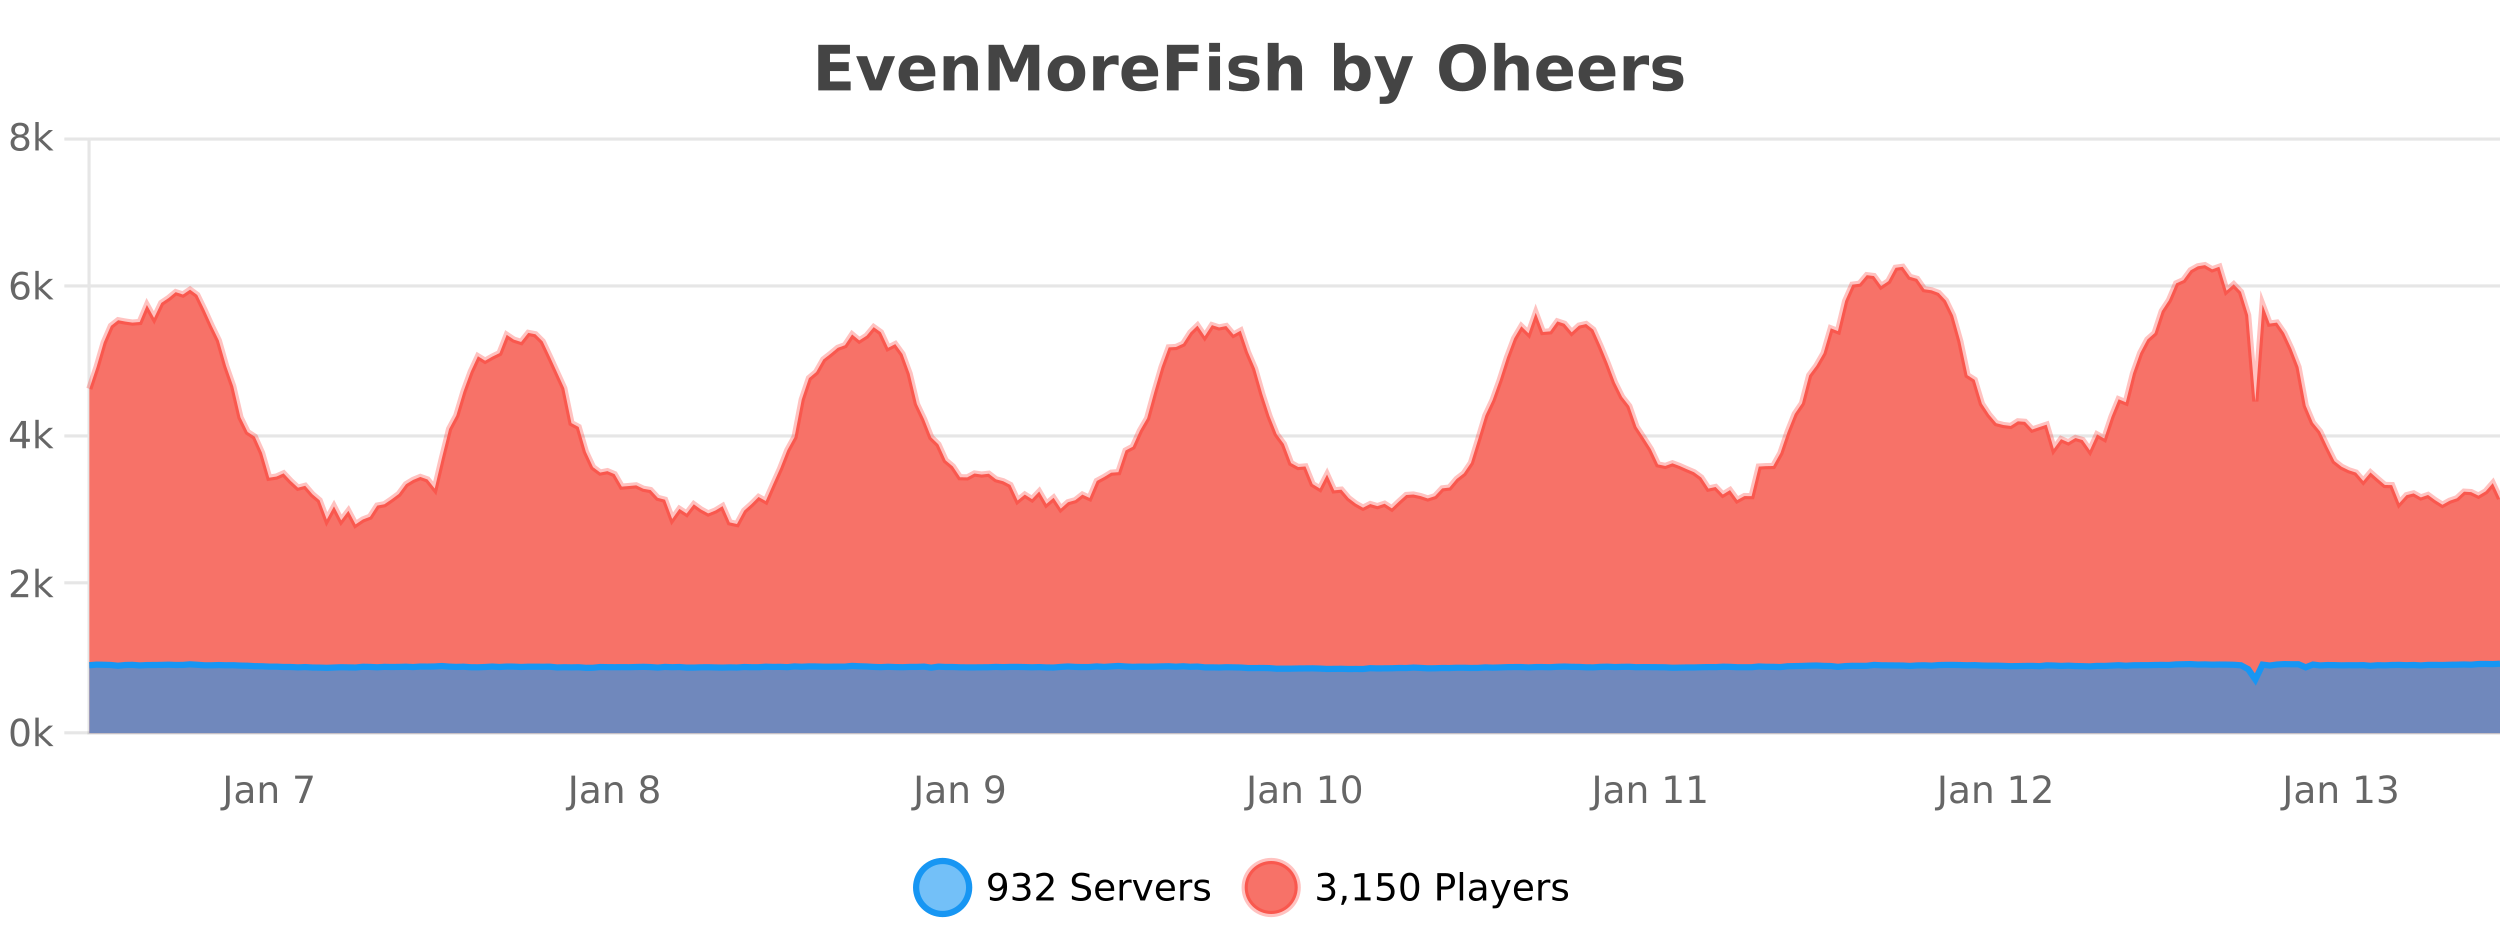 <?xml version="1.0" encoding="UTF-8"?>
<svg xmlns="http://www.w3.org/2000/svg" xmlns:xlink="http://www.w3.org/1999/xlink" width="800pt" height="300pt" viewBox="0 0 800 300" version="1.1">
<defs>
<clipPath id="clip1">
  <path d="M 264 263 L 339 263 L 339 300 L 264 300 Z M 264 263 "/>
</clipPath>
<clipPath id="clip2">
  <path d="M 370 263 L 444 263 L 444 300 L 370 300 Z M 370 263 "/>
</clipPath>
<clipPath id="clip3">
  <path d="M 28.586 84 L 800 84 L 800 234.602 L 28.586 234.602 Z M 28.586 84 "/>
</clipPath>
<clipPath id="clip4">
  <path d="M 27.586 56 L 800 56 L 800 197 L 27.586 197 Z M 27.586 56 "/>
</clipPath>
<clipPath id="clip5">
  <path d="M 28.586 212 L 800 212 L 800 234.602 L 28.586 234.602 Z M 28.586 212 "/>
</clipPath>
<clipPath id="clip6">
  <path d="M 27.586 184 L 800 184 L 800 235.602 L 27.586 235.602 Z M 27.586 184 "/>
</clipPath>
</defs>
<g id="surface33171">
<rect x="0" y="0" width="800" height="300" style="fill:rgb(100%,100%,100%);fill-opacity:1;stroke:none;"/>
<path style="fill:none;stroke-width:1;stroke-linecap:butt;stroke-linejoin:miter;stroke:rgb(0%,0%,0%);stroke-opacity:0.098;stroke-miterlimit:10;" d="M 29 234.5 L 800 234.5 "/>
<path style="fill:none;stroke-width:1;stroke-linecap:butt;stroke-linejoin:miter;stroke:rgb(0%,0%,0%);stroke-opacity:0.098;stroke-miterlimit:10;" d="M 20.586 234.5 L 28 234.5 "/>
<path style="fill:none;stroke-width:1;stroke-linecap:butt;stroke-linejoin:miter;stroke:rgb(0%,0%,0%);stroke-opacity:0.098;stroke-miterlimit:10;" d="M 29 186.5 L 800 186.5 "/>
<path style="fill:none;stroke-width:1;stroke-linecap:butt;stroke-linejoin:miter;stroke:rgb(0%,0%,0%);stroke-opacity:0.098;stroke-miterlimit:10;" d="M 20.586 186.5 L 28 186.5 "/>
<path style="fill:none;stroke-width:1;stroke-linecap:butt;stroke-linejoin:miter;stroke:rgb(0%,0%,0%);stroke-opacity:0.098;stroke-miterlimit:10;" d="M 29 139.5 L 800 139.5 "/>
<path style="fill:none;stroke-width:1;stroke-linecap:butt;stroke-linejoin:miter;stroke:rgb(0%,0%,0%);stroke-opacity:0.098;stroke-miterlimit:10;" d="M 20.586 139.5 L 28 139.5 "/>
<path style="fill:none;stroke-width:1;stroke-linecap:butt;stroke-linejoin:miter;stroke:rgb(0%,0%,0%);stroke-opacity:0.098;stroke-miterlimit:10;" d="M 29 91.5 L 800 91.5 "/>
<path style="fill:none;stroke-width:1;stroke-linecap:butt;stroke-linejoin:miter;stroke:rgb(0%,0%,0%);stroke-opacity:0.098;stroke-miterlimit:10;" d="M 20.586 91.5 L 28 91.5 "/>
<path style="fill:none;stroke-width:1;stroke-linecap:butt;stroke-linejoin:miter;stroke:rgb(0%,0%,0%);stroke-opacity:0.098;stroke-miterlimit:10;" d="M 29 44.5 L 800 44.5 "/>
<path style="fill:none;stroke-width:1;stroke-linecap:butt;stroke-linejoin:miter;stroke:rgb(0%,0%,0%);stroke-opacity:0.098;stroke-miterlimit:10;" d="M 20.586 44.5 L 28 44.5 "/>
<path style=" stroke:none;fill-rule:nonzero;fill:rgb(9.02%,58.824%,95.294%);fill-opacity:0.6;" d="M 310.129 284 C 310.129 288.688 306.328 292.484 301.645 292.484 C 296.957 292.484 293.16 288.688 293.16 284 C 293.16 279.312 296.957 275.516 301.645 275.516 C 306.328 275.516 310.129 279.312 310.129 284 Z M 310.129 284 "/>
<g clip-path="url(#clip1)" clip-rule="nonzero">
<path style="fill:none;stroke-width:2;stroke-linecap:butt;stroke-linejoin:miter;stroke:rgb(9.02%,58.824%,95.294%);stroke-opacity:1;stroke-miterlimit:10;" d="M 310.129 284 C 310.129 288.688 306.328 292.484 301.645 292.484 C 296.957 292.484 293.16 288.688 293.16 284 C 293.16 279.312 296.957 275.516 301.645 275.516 C 306.328 275.516 310.129 279.312 310.129 284 Z M 310.129 284 "/>
</g>
<path style=" stroke:none;fill-rule:nonzero;fill:rgb(0%,0%,0%);fill-opacity:1;" d="M 316.773 287.969 L 316.773 286.891 C 317.074 287.039 317.375 287.148 317.68 287.219 C 317.98 287.293 318.281 287.328 318.586 287.328 C 319.367 287.328 319.961 287.07 320.367 286.547 C 320.781 286.016 321.016 285.215 321.07 284.141 C 320.852 284.484 320.562 284.746 320.211 284.922 C 319.867 285.102 319.48 285.188 319.055 285.188 C 318.18 285.188 317.484 284.93 316.977 284.406 C 316.465 283.875 316.211 283.148 316.211 282.219 C 316.211 281.324 316.477 280.605 317.008 280.062 C 317.539 279.523 318.246 279.25 319.133 279.25 C 320.141 279.25 320.914 279.641 321.445 280.422 C 321.984 281.195 322.258 282.32 322.258 283.797 C 322.258 285.172 321.93 286.273 321.273 287.094 C 320.617 287.918 319.734 288.328 318.633 288.328 C 318.328 288.328 318.027 288.297 317.727 288.234 C 317.422 288.18 317.105 288.094 316.773 287.969 Z M 319.133 284.266 C 319.664 284.266 320.086 284.086 320.398 283.719 C 320.711 283.355 320.867 282.855 320.867 282.219 C 320.867 281.594 320.711 281.102 320.398 280.734 C 320.086 280.371 319.664 280.188 319.133 280.188 C 318.602 280.188 318.18 280.371 317.867 280.734 C 317.562 281.102 317.414 281.594 317.414 282.219 C 317.414 282.855 317.562 283.355 317.867 283.719 C 318.18 284.086 318.602 284.266 319.133 284.266 Z M 327.969 283.438 C 328.531 283.562 328.969 283.82 329.281 284.203 C 329.602 284.578 329.766 285.047 329.766 285.609 C 329.766 286.477 329.469 287.148 328.875 287.625 C 328.281 288.094 327.438 288.328 326.344 288.328 C 325.977 288.328 325.598 288.289 325.203 288.219 C 324.816 288.148 324.422 288.039 324.016 287.891 L 324.016 286.75 C 324.336 286.938 324.691 287.086 325.078 287.188 C 325.473 287.281 325.883 287.328 326.312 287.328 C 327.051 287.328 327.613 287.184 328 286.891 C 328.395 286.602 328.594 286.172 328.594 285.609 C 328.594 285.102 328.41 284.699 328.047 284.406 C 327.68 284.117 327.18 283.969 326.547 283.969 L 325.516 283.969 L 325.516 283 L 326.594 283 C 327.164 283 327.609 282.887 327.922 282.656 C 328.234 282.418 328.391 282.078 328.391 281.641 C 328.391 281.195 328.227 280.852 327.906 280.609 C 327.594 280.371 327.141 280.25 326.547 280.25 C 326.211 280.25 325.859 280.289 325.484 280.359 C 325.117 280.422 324.711 280.527 324.266 280.672 L 324.266 279.625 C 324.723 279.5 325.145 279.406 325.531 279.344 C 325.926 279.281 326.297 279.25 326.641 279.25 C 327.547 279.25 328.258 279.453 328.781 279.859 C 329.301 280.266 329.562 280.82 329.562 281.516 C 329.562 282.008 329.422 282.418 329.141 282.75 C 328.867 283.086 328.477 283.312 327.969 283.438 Z M 333.023 287.156 L 337.164 287.156 L 337.164 288.156 L 331.602 288.156 L 331.602 287.156 C 332.047 286.699 332.656 286.078 333.43 285.297 C 334.211 284.508 334.699 283.996 334.898 283.766 C 335.281 283.352 335.547 282.996 335.695 282.703 C 335.852 282.402 335.93 282.109 335.93 281.828 C 335.93 281.359 335.762 280.98 335.43 280.688 C 335.105 280.398 334.684 280.25 334.164 280.25 C 333.789 280.25 333.391 280.312 332.977 280.438 C 332.57 280.562 332.133 280.762 331.664 281.031 L 331.664 279.828 C 332.141 279.641 332.586 279.5 332.992 279.406 C 333.406 279.305 333.789 279.25 334.133 279.25 C 335.039 279.25 335.762 279.48 336.305 279.938 C 336.844 280.387 337.117 280.992 337.117 281.75 C 337.117 282.105 337.047 282.445 336.914 282.766 C 336.777 283.09 336.531 283.469 336.18 283.906 C 336.074 284.023 335.762 284.352 335.242 284.891 C 334.719 285.434 333.98 286.188 333.023 287.156 Z M 348.602 279.688 L 348.602 280.844 C 348.152 280.637 347.727 280.48 347.32 280.375 C 346.922 280.262 346.543 280.203 346.18 280.203 C 345.531 280.203 345.031 280.328 344.68 280.578 C 344.336 280.828 344.164 281.188 344.164 281.656 C 344.164 282.043 344.277 282.336 344.508 282.531 C 344.734 282.73 345.18 282.887 345.836 283 L 346.539 283.156 C 347.422 283.324 348.074 283.621 348.492 284.047 C 348.918 284.465 349.133 285.027 349.133 285.734 C 349.133 286.59 348.844 287.234 348.273 287.672 C 347.711 288.109 346.875 288.328 345.773 288.328 C 345.367 288.328 344.93 288.281 344.461 288.188 C 343.992 288.094 343.508 287.953 343.008 287.766 L 343.008 286.547 C 343.484 286.82 343.953 287.023 344.414 287.156 C 344.883 287.293 345.336 287.359 345.773 287.359 C 346.449 287.359 346.969 287.23 347.336 286.969 C 347.711 286.699 347.898 286.32 347.898 285.828 C 347.898 285.402 347.762 285.07 347.492 284.828 C 347.23 284.578 346.797 284.398 346.195 284.281 L 345.477 284.141 C 344.59 283.965 343.949 283.688 343.555 283.312 C 343.168 282.938 342.977 282.418 342.977 281.75 C 342.977 280.969 343.246 280.359 343.789 279.922 C 344.328 279.477 345.078 279.25 346.039 279.25 C 346.453 279.25 346.871 279.289 347.289 279.359 C 347.715 279.434 348.152 279.543 348.602 279.688 Z M 356.547 284.609 L 356.547 285.125 L 351.578 285.125 C 351.629 285.875 351.852 286.445 352.25 286.828 C 352.656 287.215 353.211 287.406 353.922 287.406 C 354.336 287.406 354.738 287.359 355.125 287.266 C 355.52 287.164 355.91 287.008 356.297 286.797 L 356.297 287.828 C 355.898 287.984 355.5 288.105 355.094 288.188 C 354.688 288.281 354.273 288.328 353.859 288.328 C 352.816 288.328 351.988 288.027 351.375 287.422 C 350.758 286.809 350.453 285.98 350.453 284.938 C 350.453 283.867 350.742 283.016 351.328 282.391 C 351.91 281.758 352.691 281.438 353.672 281.438 C 354.555 281.438 355.254 281.727 355.766 282.297 C 356.285 282.859 356.547 283.633 356.547 284.609 Z M 355.469 284.281 C 355.457 283.699 355.289 283.23 354.969 282.875 C 354.645 282.523 354.219 282.344 353.688 282.344 C 353.082 282.344 352.598 282.516 352.234 282.859 C 351.879 283.203 351.676 283.684 351.625 284.297 Z M 362.117 282.594 C 361.992 282.531 361.855 282.484 361.711 282.453 C 361.574 282.414 361.418 282.391 361.242 282.391 C 360.637 282.391 360.168 282.59 359.836 282.984 C 359.512 283.383 359.352 283.953 359.352 284.703 L 359.352 288.156 L 358.273 288.156 L 358.273 281.594 L 359.352 281.594 L 359.352 282.609 C 359.578 282.215 359.875 281.922 360.242 281.734 C 360.605 281.539 361.047 281.438 361.57 281.438 C 361.641 281.438 361.719 281.445 361.805 281.453 C 361.898 281.465 361.996 281.48 362.102 281.5 Z M 362.469 281.594 L 363.609 281.594 L 365.656 287.094 L 367.719 281.594 L 368.859 281.594 L 366.391 288.156 L 364.922 288.156 Z M 375.961 284.609 L 375.961 285.125 L 370.992 285.125 C 371.043 285.875 371.266 286.445 371.664 286.828 C 372.07 287.215 372.625 287.406 373.336 287.406 C 373.75 287.406 374.152 287.359 374.539 287.266 C 374.934 287.164 375.324 287.008 375.711 286.797 L 375.711 287.828 C 375.312 287.984 374.914 288.105 374.508 288.188 C 374.102 288.281 373.688 288.328 373.273 288.328 C 372.23 288.328 371.402 288.027 370.789 287.422 C 370.172 286.809 369.867 285.98 369.867 284.938 C 369.867 283.867 370.156 283.016 370.742 282.391 C 371.324 281.758 372.105 281.438 373.086 281.438 C 373.969 281.438 374.668 281.727 375.18 282.297 C 375.699 282.859 375.961 283.633 375.961 284.609 Z M 374.883 284.281 C 374.871 283.699 374.703 283.23 374.383 282.875 C 374.059 282.523 373.633 282.344 373.102 282.344 C 372.496 282.344 372.012 282.516 371.648 282.859 C 371.293 283.203 371.09 283.684 371.039 284.297 Z M 381.531 282.594 C 381.406 282.531 381.27 282.484 381.125 282.453 C 380.988 282.414 380.832 282.391 380.656 282.391 C 380.051 282.391 379.582 282.59 379.25 282.984 C 378.926 283.383 378.766 283.953 378.766 284.703 L 378.766 288.156 L 377.688 288.156 L 377.688 281.594 L 378.766 281.594 L 378.766 282.609 C 378.992 282.215 379.289 281.922 379.656 281.734 C 380.02 281.539 380.461 281.438 380.984 281.438 C 381.055 281.438 381.133 281.445 381.219 281.453 C 381.312 281.465 381.41 281.48 381.516 281.5 Z M 386.844 281.781 L 386.844 282.812 C 386.539 282.656 386.223 282.543 385.891 282.469 C 385.566 282.387 385.227 282.344 384.875 282.344 C 384.344 282.344 383.941 282.43 383.672 282.594 C 383.398 282.75 383.266 282.996 383.266 283.328 C 383.266 283.578 383.359 283.777 383.547 283.922 C 383.742 284.059 384.133 284.188 384.719 284.312 L 385.078 284.406 C 385.848 284.562 386.395 284.793 386.719 285.094 C 387.039 285.398 387.203 285.812 387.203 286.344 C 387.203 286.961 386.957 287.445 386.469 287.797 C 385.988 288.152 385.328 288.328 384.484 288.328 C 384.129 288.328 383.758 288.289 383.375 288.219 C 383 288.156 382.602 288.059 382.188 287.922 L 382.188 286.797 C 382.582 287.008 382.973 287.164 383.359 287.266 C 383.742 287.371 384.129 287.422 384.516 287.422 C 385.016 287.422 385.398 287.34 385.672 287.172 C 385.953 286.996 386.094 286.746 386.094 286.422 C 386.094 286.133 385.992 285.906 385.797 285.75 C 385.598 285.594 385.164 285.445 384.5 285.297 L 384.125 285.219 C 383.457 285.074 382.973 284.855 382.672 284.562 C 382.379 284.273 382.234 283.875 382.234 283.375 C 382.234 282.75 382.453 282.273 382.891 281.938 C 383.328 281.605 383.945 281.438 384.75 281.438 C 385.145 281.438 385.52 281.469 385.875 281.531 C 386.227 281.586 386.551 281.668 386.844 281.781 Z M 311.645 277.016 "/>
<path style=" stroke:none;fill-rule:nonzero;fill:rgb(96.863%,44.706%,40.784%);fill-opacity:1;" d="M 415.266 284 C 415.266 288.688 411.465 292.484 406.781 292.484 C 402.094 292.484 398.297 288.688 398.297 284 C 398.297 279.312 402.094 275.516 406.781 275.516 C 411.465 275.516 415.266 279.312 415.266 284 Z M 415.266 284 "/>
<g clip-path="url(#clip2)" clip-rule="nonzero">
<path style="fill:none;stroke-width:2;stroke-linecap:butt;stroke-linejoin:miter;stroke:rgb(100%,4.706%,0%);stroke-opacity:0.247;stroke-miterlimit:10;" d="M 415.266 284 C 415.266 288.688 411.465 292.484 406.781 292.484 C 402.094 292.484 398.297 288.688 398.297 284 C 398.297 279.312 402.094 275.516 406.781 275.516 C 411.465 275.516 415.266 279.312 415.266 284 Z M 415.266 284 "/>
</g>
<path style=" stroke:none;fill-rule:nonzero;fill:rgb(0%,0%,0%);fill-opacity:1;" d="M 425.469 283.438 C 426.031 283.562 426.469 283.82 426.781 284.203 C 427.102 284.578 427.266 285.047 427.266 285.609 C 427.266 286.477 426.969 287.148 426.375 287.625 C 425.781 288.094 424.938 288.328 423.844 288.328 C 423.477 288.328 423.098 288.289 422.703 288.219 C 422.316 288.148 421.922 288.039 421.516 287.891 L 421.516 286.75 C 421.836 286.938 422.191 287.086 422.578 287.188 C 422.973 287.281 423.383 287.328 423.812 287.328 C 424.551 287.328 425.113 287.184 425.5 286.891 C 425.895 286.602 426.094 286.172 426.094 285.609 C 426.094 285.102 425.91 284.699 425.547 284.406 C 425.18 284.117 424.68 283.969 424.047 283.969 L 423.016 283.969 L 423.016 283 L 424.094 283 C 424.664 283 425.109 282.887 425.422 282.656 C 425.734 282.418 425.891 282.078 425.891 281.641 C 425.891 281.195 425.727 280.852 425.406 280.609 C 425.094 280.371 424.641 280.25 424.047 280.25 C 423.711 280.25 423.359 280.289 422.984 280.359 C 422.617 280.422 422.211 280.527 421.766 280.672 L 421.766 279.625 C 422.223 279.5 422.645 279.406 423.031 279.344 C 423.426 279.281 423.797 279.25 424.141 279.25 C 425.047 279.25 425.758 279.453 426.281 279.859 C 426.801 280.266 427.062 280.82 427.062 281.516 C 427.062 282.008 426.922 282.418 426.641 282.75 C 426.367 283.086 425.977 283.312 425.469 283.438 Z M 429.637 286.672 L 430.871 286.672 L 430.871 287.672 L 429.918 289.547 L 429.152 289.547 L 429.637 287.672 Z M 433.531 287.156 L 435.469 287.156 L 435.469 280.484 L 433.359 280.906 L 433.359 279.828 L 435.453 279.406 L 436.641 279.406 L 436.641 287.156 L 438.578 287.156 L 438.578 288.156 L 433.531 288.156 Z M 440.977 279.406 L 445.617 279.406 L 445.617 280.406 L 442.055 280.406 L 442.055 282.547 C 442.23 282.484 442.402 282.445 442.57 282.422 C 442.746 282.391 442.918 282.375 443.086 282.375 C 444.062 282.375 444.84 282.648 445.414 283.188 C 445.984 283.719 446.273 284.438 446.273 285.344 C 446.273 286.293 445.977 287.027 445.383 287.547 C 444.797 288.07 443.977 288.328 442.914 288.328 C 442.539 288.328 442.156 288.297 441.773 288.234 C 441.398 288.172 441.008 288.078 440.602 287.953 L 440.602 286.766 C 440.953 286.953 441.32 287.094 441.695 287.188 C 442.07 287.281 442.465 287.328 442.883 287.328 C 443.559 287.328 444.094 287.152 444.492 286.797 C 444.887 286.445 445.086 285.961 445.086 285.344 C 445.086 284.742 444.887 284.262 444.492 283.906 C 444.094 283.555 443.559 283.375 442.883 283.375 C 442.57 283.375 442.25 283.414 441.93 283.484 C 441.617 283.547 441.297 283.652 440.977 283.797 Z M 451.125 280.188 C 450.52 280.188 450.062 280.492 449.75 281.094 C 449.445 281.688 449.297 282.59 449.297 283.797 C 449.297 284.996 449.445 285.898 449.75 286.5 C 450.062 287.094 450.52 287.391 451.125 287.391 C 451.738 287.391 452.195 287.094 452.5 286.5 C 452.812 285.898 452.969 284.996 452.969 283.797 C 452.969 282.59 452.812 281.688 452.5 281.094 C 452.195 280.492 451.738 280.188 451.125 280.188 Z M 451.125 279.25 C 452.102 279.25 452.852 279.641 453.375 280.422 C 453.895 281.195 454.156 282.32 454.156 283.797 C 454.156 285.266 453.895 286.391 453.375 287.172 C 452.852 287.945 452.102 288.328 451.125 288.328 C 450.145 288.328 449.395 287.945 448.875 287.172 C 448.363 286.391 448.109 285.266 448.109 283.797 C 448.109 282.32 448.363 281.195 448.875 280.422 C 449.395 279.641 450.145 279.25 451.125 279.25 Z M 461.125 280.375 L 461.125 283.672 L 462.609 283.672 C 463.16 283.672 463.586 283.531 463.891 283.25 C 464.191 282.961 464.344 282.547 464.344 282.016 C 464.344 281.496 464.191 281.094 463.891 280.812 C 463.586 280.523 463.16 280.375 462.609 280.375 Z M 459.938 279.406 L 462.609 279.406 C 463.598 279.406 464.344 279.633 464.844 280.078 C 465.344 280.516 465.594 281.164 465.594 282.016 C 465.594 282.883 465.344 283.539 464.844 283.984 C 464.344 284.422 463.598 284.641 462.609 284.641 L 461.125 284.641 L 461.125 288.156 L 459.938 288.156 Z M 467.125 279.031 L 468.203 279.031 L 468.203 288.156 L 467.125 288.156 Z M 473.445 284.859 C 472.578 284.859 471.977 284.961 471.633 285.156 C 471.297 285.355 471.133 285.695 471.133 286.172 C 471.133 286.559 471.258 286.867 471.508 287.094 C 471.766 287.312 472.109 287.422 472.539 287.422 C 473.141 287.422 473.621 287.215 473.977 286.797 C 474.34 286.371 474.523 285.805 474.523 285.094 L 474.523 284.859 Z M 475.602 284.406 L 475.602 288.156 L 474.523 288.156 L 474.523 287.156 C 474.273 287.555 473.965 287.852 473.602 288.047 C 473.234 288.234 472.789 288.328 472.258 288.328 C 471.578 288.328 471.043 288.141 470.648 287.766 C 470.25 287.383 470.055 286.875 470.055 286.25 C 470.055 285.512 470.297 284.953 470.789 284.578 C 471.289 284.203 472.027 284.016 473.008 284.016 L 474.523 284.016 L 474.523 283.906 C 474.523 283.406 474.355 283.023 474.023 282.75 C 473.699 282.48 473.246 282.344 472.664 282.344 C 472.289 282.344 471.918 282.391 471.555 282.484 C 471.199 282.578 470.859 282.715 470.539 282.891 L 470.539 281.891 C 470.934 281.734 471.312 281.621 471.68 281.547 C 472.055 281.477 472.418 281.438 472.773 281.438 C 473.719 281.438 474.43 281.684 474.898 282.172 C 475.367 282.664 475.602 283.406 475.602 284.406 Z M 480.547 288.766 C 480.242 289.547 479.945 290.055 479.656 290.297 C 479.363 290.535 478.977 290.656 478.5 290.656 L 477.641 290.656 L 477.641 289.75 L 478.266 289.75 C 478.566 289.75 478.797 289.676 478.953 289.531 C 479.117 289.395 479.301 289.066 479.5 288.547 L 479.703 288.047 L 477.047 281.594 L 478.188 281.594 L 480.234 286.719 L 482.297 281.594 L 483.438 281.594 Z M 490.539 284.609 L 490.539 285.125 L 485.57 285.125 C 485.621 285.875 485.844 286.445 486.242 286.828 C 486.648 287.215 487.203 287.406 487.914 287.406 C 488.328 287.406 488.73 287.359 489.117 287.266 C 489.512 287.164 489.902 287.008 490.289 286.797 L 490.289 287.828 C 489.891 287.984 489.492 288.105 489.086 288.188 C 488.68 288.281 488.266 288.328 487.852 288.328 C 486.809 288.328 485.98 288.027 485.367 287.422 C 484.75 286.809 484.445 285.98 484.445 284.938 C 484.445 283.867 484.734 283.016 485.32 282.391 C 485.902 281.758 486.684 281.438 487.664 281.438 C 488.547 281.438 489.246 281.727 489.758 282.297 C 490.277 282.859 490.539 283.633 490.539 284.609 Z M 489.461 284.281 C 489.449 283.699 489.281 283.23 488.961 282.875 C 488.637 282.523 488.211 282.344 487.68 282.344 C 487.074 282.344 486.59 282.516 486.227 282.859 C 485.871 283.203 485.668 283.684 485.617 284.297 Z M 496.109 282.594 C 495.984 282.531 495.848 282.484 495.703 282.453 C 495.566 282.414 495.41 282.391 495.234 282.391 C 494.629 282.391 494.16 282.59 493.828 282.984 C 493.504 283.383 493.344 283.953 493.344 284.703 L 493.344 288.156 L 492.266 288.156 L 492.266 281.594 L 493.344 281.594 L 493.344 282.609 C 493.57 282.215 493.867 281.922 494.234 281.734 C 494.598 281.539 495.039 281.438 495.562 281.438 C 495.633 281.438 495.711 281.445 495.797 281.453 C 495.891 281.465 495.988 281.48 496.094 281.5 Z M 501.418 281.781 L 501.418 282.812 C 501.113 282.656 500.797 282.543 500.465 282.469 C 500.141 282.387 499.801 282.344 499.449 282.344 C 498.918 282.344 498.516 282.43 498.246 282.594 C 497.973 282.75 497.84 282.996 497.84 283.328 C 497.84 283.578 497.934 283.777 498.121 283.922 C 498.316 284.059 498.707 284.188 499.293 284.312 L 499.652 284.406 C 500.422 284.562 500.969 284.793 501.293 285.094 C 501.613 285.398 501.777 285.812 501.777 286.344 C 501.777 286.961 501.531 287.445 501.043 287.797 C 500.562 288.152 499.902 288.328 499.059 288.328 C 498.703 288.328 498.332 288.289 497.949 288.219 C 497.574 288.156 497.176 288.059 496.762 287.922 L 496.762 286.797 C 497.156 287.008 497.547 287.164 497.934 287.266 C 498.316 287.371 498.703 287.422 499.09 287.422 C 499.59 287.422 499.973 287.34 500.246 287.172 C 500.527 286.996 500.668 286.746 500.668 286.422 C 500.668 286.133 500.566 285.906 500.371 285.75 C 500.172 285.594 499.738 285.445 499.074 285.297 L 498.699 285.219 C 498.031 285.074 497.547 284.855 497.246 284.562 C 496.953 284.273 496.809 283.875 496.809 283.375 C 496.809 282.75 497.027 282.273 497.465 281.938 C 497.902 281.605 498.52 281.438 499.324 281.438 C 499.719 281.438 500.094 281.469 500.449 281.531 C 500.801 281.586 501.125 281.668 501.418 281.781 Z M 416.781 277.016 "/>
<path style=" stroke:none;fill-rule:nonzero;fill:rgb(26.667%,26.667%,26.667%);fill-opacity:1;" d="M 261.844 14.344 L 271.984 14.344 L 271.984 17.188 L 265.594 17.188 L 265.594 19.891 L 271.609 19.891 L 271.609 22.734 L 265.594 22.734 L 265.594 26.078 L 272.203 26.078 L 272.203 28.922 L 261.844 28.922 Z M 273.961 17.984 L 277.461 17.984 L 280.195 25.547 L 282.898 17.984 L 286.414 17.984 L 282.102 28.922 L 278.258 28.922 Z M 299.293 23.422 L 299.293 24.422 L 291.121 24.422 C 291.203 25.246 291.5 25.859 292.012 26.266 C 292.52 26.672 293.23 26.875 294.137 26.875 C 294.875 26.875 295.629 26.766 296.402 26.547 C 297.172 26.328 297.965 26 298.777 25.562 L 298.777 28.25 C 297.953 28.562 297.125 28.797 296.293 28.953 C 295.469 29.117 294.645 29.203 293.824 29.203 C 291.844 29.203 290.301 28.703 289.199 27.703 C 288.105 26.695 287.559 25.281 287.559 23.469 C 287.559 21.68 288.094 20.273 289.168 19.25 C 290.25 18.23 291.734 17.719 293.621 17.719 C 295.34 17.719 296.715 18.242 297.746 19.281 C 298.777 20.312 299.293 21.695 299.293 23.422 Z M 295.699 22.266 C 295.699 21.602 295.504 21.062 295.121 20.656 C 294.734 20.25 294.23 20.047 293.605 20.047 C 292.926 20.047 292.375 20.242 291.949 20.625 C 291.531 21 291.27 21.547 291.168 22.266 Z M 312.938 22.266 L 312.938 28.922 L 309.422 28.922 L 309.422 23.828 C 309.422 22.883 309.398 22.23 309.359 21.875 C 309.316 21.512 309.242 21.246 309.141 21.078 C 309.004 20.852 308.816 20.672 308.578 20.547 C 308.348 20.422 308.082 20.359 307.781 20.359 C 307.051 20.359 306.477 20.641 306.062 21.203 C 305.645 21.766 305.438 22.547 305.438 23.547 L 305.438 28.922 L 301.953 28.922 L 301.953 17.984 L 305.438 17.984 L 305.438 19.578 C 305.969 18.945 306.531 18.477 307.125 18.172 C 307.719 17.871 308.367 17.719 309.078 17.719 C 310.348 17.719 311.305 18.109 311.953 18.891 C 312.609 19.664 312.938 20.789 312.938 22.266 Z M 316.344 14.344 L 321.125 14.344 L 324.438 22.141 L 327.781 14.344 L 332.562 14.344 L 332.562 28.922 L 329 28.922 L 329 18.25 L 325.641 26.125 L 323.266 26.125 L 319.906 18.25 L 319.906 28.922 L 316.344 28.922 Z M 341.297 20.219 C 340.516 20.219 339.922 20.5 339.516 21.062 C 339.109 21.617 338.906 22.418 338.906 23.469 C 338.906 24.512 339.109 25.312 339.516 25.875 C 339.922 26.43 340.516 26.703 341.297 26.703 C 342.055 26.703 342.633 26.43 343.031 25.875 C 343.438 25.312 343.641 24.512 343.641 23.469 C 343.641 22.418 343.438 21.617 343.031 21.062 C 342.633 20.5 342.055 20.219 341.297 20.219 Z M 341.297 17.719 C 343.172 17.719 344.633 18.23 345.688 19.25 C 346.75 20.262 347.281 21.668 347.281 23.469 C 347.281 25.262 346.75 26.668 345.688 27.688 C 344.633 28.699 343.172 29.203 341.297 29.203 C 339.398 29.203 337.922 28.699 336.859 27.688 C 335.797 26.668 335.266 25.262 335.266 23.469 C 335.266 21.668 335.797 20.262 336.859 19.25 C 337.922 18.23 339.398 17.719 341.297 17.719 Z M 357.957 20.969 C 357.645 20.824 357.336 20.719 357.035 20.656 C 356.73 20.586 356.43 20.547 356.129 20.547 C 355.223 20.547 354.523 20.836 354.035 21.406 C 353.555 21.98 353.316 22.805 353.316 23.875 L 353.316 28.922 L 349.832 28.922 L 349.832 17.984 L 353.316 17.984 L 353.316 19.781 C 353.762 19.062 354.277 18.543 354.863 18.219 C 355.445 17.887 356.145 17.719 356.957 17.719 C 357.082 17.719 357.211 17.727 357.348 17.734 C 357.48 17.746 357.68 17.766 357.941 17.797 Z M 370.602 23.422 L 370.602 24.422 L 362.43 24.422 C 362.512 25.246 362.809 25.859 363.32 26.266 C 363.828 26.672 364.539 26.875 365.445 26.875 C 366.184 26.875 366.938 26.766 367.711 26.547 C 368.48 26.328 369.273 26 370.086 25.562 L 370.086 28.25 C 369.262 28.562 368.434 28.797 367.602 28.953 C 366.777 29.117 365.953 29.203 365.133 29.203 C 363.152 29.203 361.609 28.703 360.508 27.703 C 359.414 26.695 358.867 25.281 358.867 23.469 C 358.867 21.68 359.402 20.273 360.477 19.25 C 361.559 18.23 363.043 17.719 364.93 17.719 C 366.648 17.719 368.023 18.242 369.055 19.281 C 370.086 20.312 370.602 21.695 370.602 23.422 Z M 367.008 22.266 C 367.008 21.602 366.812 21.062 366.43 20.656 C 366.043 20.25 365.539 20.047 364.914 20.047 C 364.234 20.047 363.684 20.242 363.258 20.625 C 362.84 21 362.578 21.547 362.477 22.266 Z M 373.414 14.344 L 383.555 14.344 L 383.555 17.188 L 377.164 17.188 L 377.164 19.891 L 383.18 19.891 L 383.18 22.734 L 377.164 22.734 L 377.164 28.922 L 373.414 28.922 Z M 386.922 17.984 L 390.406 17.984 L 390.406 28.922 L 386.922 28.922 Z M 386.922 13.719 L 390.406 13.719 L 390.406 16.578 L 386.922 16.578 Z M 402.309 18.328 L 402.309 20.984 C 401.566 20.672 400.848 20.438 400.152 20.281 C 399.453 20.125 398.793 20.047 398.168 20.047 C 397.512 20.047 397.02 20.133 396.699 20.297 C 396.375 20.465 396.215 20.719 396.215 21.062 C 396.215 21.344 396.332 21.559 396.574 21.703 C 396.824 21.852 397.262 21.961 397.887 22.031 L 398.512 22.125 C 400.301 22.355 401.504 22.73 402.121 23.25 C 402.734 23.773 403.043 24.59 403.043 25.703 C 403.043 26.871 402.609 27.746 401.746 28.328 C 400.891 28.914 399.613 29.203 397.918 29.203 C 397.188 29.203 396.438 29.145 395.668 29.031 C 394.895 28.918 394.105 28.746 393.293 28.516 L 393.293 25.859 C 393.988 26.203 394.703 26.461 395.434 26.625 C 396.16 26.793 396.906 26.875 397.668 26.875 C 398.355 26.875 398.871 26.781 399.215 26.594 C 399.559 26.406 399.73 26.125 399.73 25.75 C 399.73 25.438 399.609 25.211 399.371 25.062 C 399.129 24.906 398.656 24.789 397.949 24.703 L 397.34 24.625 C 395.777 24.43 394.684 24.07 394.059 23.547 C 393.434 23.016 393.121 22.215 393.121 21.141 C 393.121 19.984 393.516 19.125 394.309 18.562 C 395.109 18 396.328 17.719 397.965 17.719 C 398.609 17.719 399.285 17.773 399.996 17.875 C 400.703 17.969 401.473 18.121 402.309 18.328 Z M 416.664 22.266 L 416.664 28.922 L 413.148 28.922 L 413.148 23.844 C 413.148 22.887 413.125 22.23 413.086 21.875 C 413.043 21.512 412.969 21.246 412.867 21.078 C 412.73 20.852 412.543 20.672 412.305 20.547 C 412.074 20.422 411.809 20.359 411.508 20.359 C 410.777 20.359 410.203 20.641 409.789 21.203 C 409.371 21.766 409.164 22.547 409.164 23.547 L 409.164 28.922 L 405.68 28.922 L 405.68 13.719 L 409.164 13.719 L 409.164 19.578 C 409.695 18.945 410.258 18.477 410.852 18.172 C 411.445 17.871 412.094 17.719 412.805 17.719 C 414.074 17.719 415.031 18.109 415.68 18.891 C 416.336 19.664 416.664 20.789 416.664 22.266 Z M 432.695 26.672 C 433.445 26.672 434.016 26.402 434.414 25.859 C 434.809 25.309 435.008 24.512 435.008 23.469 C 435.008 22.43 434.809 21.637 434.414 21.094 C 434.016 20.543 433.445 20.266 432.695 20.266 C 431.945 20.266 431.367 20.543 430.961 21.094 C 430.562 21.637 430.367 22.43 430.367 23.469 C 430.367 24.5 430.562 25.293 430.961 25.844 C 431.367 26.398 431.945 26.672 432.695 26.672 Z M 430.367 19.578 C 430.855 18.945 431.391 18.477 431.977 18.172 C 432.559 17.871 433.23 17.719 433.992 17.719 C 435.344 17.719 436.453 18.258 437.32 19.328 C 438.184 20.402 438.617 21.781 438.617 23.469 C 438.617 25.148 438.184 26.523 437.32 27.594 C 436.453 28.668 435.344 29.203 433.992 29.203 C 433.23 29.203 432.559 29.051 431.977 28.75 C 431.391 28.449 430.855 27.98 430.367 27.344 L 430.367 28.922 L 426.883 28.922 L 426.883 13.719 L 430.367 13.719 Z M 439.762 17.984 L 443.246 17.984 L 446.199 25.406 L 448.699 17.984 L 452.184 17.984 L 447.59 29.953 C 447.129 31.172 446.59 32.02 445.965 32.5 C 445.348 32.988 444.543 33.234 443.543 33.234 L 441.512 33.234 L 441.512 30.938 L 442.605 30.938 C 443.199 30.938 443.629 30.844 443.902 30.656 C 444.172 30.469 444.379 30.129 444.527 29.641 L 444.637 29.344 Z M 468.012 16.797 C 466.863 16.797 465.973 17.227 465.34 18.078 C 464.715 18.922 464.402 20.109 464.402 21.641 C 464.402 23.172 464.715 24.367 465.34 25.219 C 465.973 26.062 466.863 26.484 468.012 26.484 C 469.156 26.484 470.047 26.062 470.684 25.219 C 471.316 24.367 471.637 23.172 471.637 21.641 C 471.637 20.109 471.316 18.922 470.684 18.078 C 470.047 17.227 469.156 16.797 468.012 16.797 Z M 468.012 14.078 C 470.355 14.078 472.188 14.75 473.512 16.094 C 474.844 17.43 475.512 19.277 475.512 21.641 C 475.512 24.008 474.844 25.859 473.512 27.203 C 472.188 28.539 470.355 29.203 468.012 29.203 C 465.668 29.203 463.828 28.539 462.496 27.203 C 461.172 25.859 460.512 24.008 460.512 21.641 C 460.512 19.277 461.172 17.43 462.496 16.094 C 463.828 14.75 465.668 14.078 468.012 14.078 Z M 489.188 22.266 L 489.188 28.922 L 485.672 28.922 L 485.672 23.844 C 485.672 22.887 485.648 22.23 485.609 21.875 C 485.566 21.512 485.492 21.246 485.391 21.078 C 485.254 20.852 485.066 20.672 484.828 20.547 C 484.598 20.422 484.332 20.359 484.031 20.359 C 483.301 20.359 482.727 20.641 482.312 21.203 C 481.895 21.766 481.688 22.547 481.688 23.547 L 481.688 28.922 L 478.203 28.922 L 478.203 13.719 L 481.688 13.719 L 481.688 19.578 C 482.219 18.945 482.781 18.477 483.375 18.172 C 483.969 17.871 484.617 17.719 485.328 17.719 C 486.598 17.719 487.555 18.109 488.203 18.891 C 488.859 19.664 489.188 20.789 489.188 22.266 Z M 503.344 23.422 L 503.344 24.422 L 495.172 24.422 C 495.254 25.246 495.551 25.859 496.062 26.266 C 496.57 26.672 497.281 26.875 498.188 26.875 C 498.926 26.875 499.68 26.766 500.453 26.547 C 501.223 26.328 502.016 26 502.828 25.562 L 502.828 28.25 C 502.004 28.562 501.176 28.797 500.344 28.953 C 499.52 29.117 498.695 29.203 497.875 29.203 C 495.895 29.203 494.352 28.703 493.25 27.703 C 492.156 26.695 491.609 25.281 491.609 23.469 C 491.609 21.68 492.145 20.273 493.219 19.25 C 494.301 18.23 495.785 17.719 497.672 17.719 C 499.391 17.719 500.766 18.242 501.797 19.281 C 502.828 20.312 503.344 21.695 503.344 23.422 Z M 499.75 22.266 C 499.75 21.602 499.555 21.062 499.172 20.656 C 498.785 20.25 498.281 20.047 497.656 20.047 C 496.977 20.047 496.426 20.242 496 20.625 C 495.582 21 495.32 21.547 495.219 22.266 Z M 516.91 23.422 L 516.91 24.422 L 508.738 24.422 C 508.82 25.246 509.117 25.859 509.629 26.266 C 510.137 26.672 510.848 26.875 511.754 26.875 C 512.492 26.875 513.246 26.766 514.02 26.547 C 514.789 26.328 515.582 26 516.395 25.562 L 516.395 28.25 C 515.57 28.562 514.742 28.797 513.91 28.953 C 513.086 29.117 512.262 29.203 511.441 29.203 C 509.461 29.203 507.918 28.703 506.816 27.703 C 505.723 26.695 505.176 25.281 505.176 23.469 C 505.176 21.68 505.711 20.273 506.785 19.25 C 507.867 18.23 509.352 17.719 511.238 17.719 C 512.957 17.719 514.332 18.242 515.363 19.281 C 516.395 20.312 516.91 21.695 516.91 23.422 Z M 513.316 22.266 C 513.316 21.602 513.121 21.062 512.738 20.656 C 512.352 20.25 511.848 20.047 511.223 20.047 C 510.543 20.047 509.992 20.242 509.566 20.625 C 509.148 21 508.887 21.547 508.785 22.266 Z M 527.695 20.969 C 527.383 20.824 527.074 20.719 526.773 20.656 C 526.469 20.586 526.168 20.547 525.867 20.547 C 524.961 20.547 524.262 20.836 523.773 21.406 C 523.293 21.98 523.055 22.805 523.055 23.875 L 523.055 28.922 L 519.57 28.922 L 519.57 17.984 L 523.055 17.984 L 523.055 19.781 C 523.5 19.062 524.016 18.543 524.602 18.219 C 525.184 17.887 525.883 17.719 526.695 17.719 C 526.82 17.719 526.949 17.727 527.086 17.734 C 527.219 17.746 527.418 17.766 527.68 17.797 Z M 537.961 18.328 L 537.961 20.984 C 537.219 20.672 536.5 20.438 535.805 20.281 C 535.105 20.125 534.445 20.047 533.82 20.047 C 533.164 20.047 532.672 20.133 532.352 20.297 C 532.027 20.465 531.867 20.719 531.867 21.062 C 531.867 21.344 531.984 21.559 532.227 21.703 C 532.477 21.852 532.914 21.961 533.539 22.031 L 534.164 22.125 C 535.953 22.355 537.156 22.73 537.773 23.25 C 538.387 23.773 538.695 24.59 538.695 25.703 C 538.695 26.871 538.262 27.746 537.398 28.328 C 536.543 28.914 535.266 29.203 533.57 29.203 C 532.84 29.203 532.09 29.145 531.32 29.031 C 530.547 28.918 529.758 28.746 528.945 28.516 L 528.945 25.859 C 529.641 26.203 530.355 26.461 531.086 26.625 C 531.812 26.793 532.559 26.875 533.32 26.875 C 534.008 26.875 534.523 26.781 534.867 26.594 C 535.211 26.406 535.383 26.125 535.383 25.75 C 535.383 25.438 535.262 25.211 535.023 25.062 C 534.781 24.906 534.309 24.789 533.602 24.703 L 532.992 24.625 C 531.43 24.43 530.336 24.07 529.711 23.547 C 529.086 23.016 528.773 22.215 528.773 21.141 C 528.773 19.984 529.168 19.125 529.961 18.562 C 530.762 18 531.98 17.719 533.617 17.719 C 534.262 17.719 534.938 17.773 535.648 17.875 C 536.355 17.969 537.125 18.121 537.961 18.328 Z M 260 10.359 "/>
<path style="fill:none;stroke-width:1;stroke-linecap:butt;stroke-linejoin:miter;stroke:rgb(0%,0%,0%);stroke-opacity:0.098;stroke-miterlimit:10;" d="M 28 234.5 L 801 234.5 "/>
<path style=" stroke:none;fill-rule:nonzero;fill:rgb(40%,40%,40%);fill-opacity:1;" d="M 72.324 248.203 L 73.512 248.203 L 73.512 256.344 C 73.512 257.395 73.309 258.16 72.902 258.641 C 72.504 259.117 71.863 259.359 70.98 259.359 L 70.527 259.359 L 70.527 258.359 L 70.902 258.359 C 71.422 258.359 71.785 258.211 71.996 257.922 C 72.215 257.629 72.324 257.102 72.324 256.344 Z M 78.801 253.656 C 77.934 253.656 77.332 253.758 76.988 253.953 C 76.652 254.152 76.488 254.492 76.488 254.969 C 76.488 255.355 76.613 255.664 76.863 255.891 C 77.121 256.109 77.465 256.219 77.895 256.219 C 78.496 256.219 78.977 256.012 79.332 255.594 C 79.695 255.168 79.879 254.602 79.879 253.891 L 79.879 253.656 Z M 80.957 253.203 L 80.957 256.953 L 79.879 256.953 L 79.879 255.953 C 79.629 256.352 79.32 256.648 78.957 256.844 C 78.59 257.031 78.145 257.125 77.613 257.125 C 76.934 257.125 76.398 256.938 76.004 256.562 C 75.605 256.18 75.41 255.672 75.41 255.047 C 75.41 254.309 75.652 253.75 76.145 253.375 C 76.645 253 77.383 252.812 78.363 252.812 L 79.879 252.812 L 79.879 252.703 C 79.879 252.203 79.711 251.82 79.379 251.547 C 79.055 251.277 78.602 251.141 78.02 251.141 C 77.645 251.141 77.273 251.188 76.91 251.281 C 76.555 251.375 76.215 251.512 75.895 251.688 L 75.895 250.688 C 76.289 250.531 76.668 250.418 77.035 250.344 C 77.41 250.273 77.773 250.234 78.129 250.234 C 79.074 250.234 79.785 250.48 80.254 250.969 C 80.723 251.461 80.957 252.203 80.957 253.203 Z M 88.641 252.984 L 88.641 256.953 L 87.562 256.953 L 87.562 253.031 C 87.562 252.406 87.438 251.945 87.188 251.641 C 86.945 251.328 86.586 251.172 86.109 251.172 C 85.523 251.172 85.062 251.359 84.719 251.734 C 84.383 252.102 84.219 252.605 84.219 253.25 L 84.219 256.953 L 83.141 256.953 L 83.141 250.391 L 84.219 250.391 L 84.219 251.406 C 84.477 251.012 84.781 250.719 85.125 250.531 C 85.477 250.336 85.883 250.234 86.344 250.234 C 87.094 250.234 87.66 250.469 88.047 250.938 C 88.441 251.398 88.641 252.078 88.641 252.984 Z M 94.449 248.203 L 100.074 248.203 L 100.074 248.703 L 96.902 256.953 L 95.668 256.953 L 98.652 249.203 L 94.449 249.203 Z M 71.152 245.816 "/>
<path style=" stroke:none;fill-rule:nonzero;fill:rgb(40%,40%,40%);fill-opacity:1;" d="M 182.855 248.203 L 184.043 248.203 L 184.043 256.344 C 184.043 257.395 183.84 258.16 183.434 258.641 C 183.035 259.117 182.395 259.359 181.512 259.359 L 181.059 259.359 L 181.059 258.359 L 181.434 258.359 C 181.953 258.359 182.316 258.211 182.527 257.922 C 182.746 257.629 182.855 257.102 182.855 256.344 Z M 189.332 253.656 C 188.465 253.656 187.863 253.758 187.52 253.953 C 187.184 254.152 187.02 254.492 187.02 254.969 C 187.02 255.355 187.145 255.664 187.395 255.891 C 187.652 256.109 187.996 256.219 188.426 256.219 C 189.027 256.219 189.508 256.012 189.863 255.594 C 190.227 255.168 190.41 254.602 190.41 253.891 L 190.41 253.656 Z M 191.488 253.203 L 191.488 256.953 L 190.41 256.953 L 190.41 255.953 C 190.16 256.352 189.852 256.648 189.488 256.844 C 189.121 257.031 188.676 257.125 188.145 257.125 C 187.465 257.125 186.93 256.938 186.535 256.562 C 186.137 256.18 185.941 255.672 185.941 255.047 C 185.941 254.309 186.184 253.75 186.676 253.375 C 187.176 253 187.914 252.812 188.895 252.812 L 190.41 252.812 L 190.41 252.703 C 190.41 252.203 190.242 251.82 189.91 251.547 C 189.586 251.277 189.133 251.141 188.551 251.141 C 188.176 251.141 187.805 251.188 187.441 251.281 C 187.086 251.375 186.746 251.512 186.426 251.688 L 186.426 250.688 C 186.82 250.531 187.199 250.418 187.566 250.344 C 187.941 250.273 188.305 250.234 188.66 250.234 C 189.605 250.234 190.316 250.48 190.785 250.969 C 191.254 251.461 191.488 252.203 191.488 253.203 Z M 199.172 252.984 L 199.172 256.953 L 198.094 256.953 L 198.094 253.031 C 198.094 252.406 197.969 251.945 197.719 251.641 C 197.477 251.328 197.117 251.172 196.641 251.172 C 196.055 251.172 195.594 251.359 195.25 251.734 C 194.914 252.102 194.75 252.605 194.75 253.25 L 194.75 256.953 L 193.672 256.953 L 193.672 250.391 L 194.75 250.391 L 194.75 251.406 C 195.008 251.012 195.312 250.719 195.656 250.531 C 196.008 250.336 196.414 250.234 196.875 250.234 C 197.625 250.234 198.191 250.469 198.578 250.938 C 198.973 251.398 199.172 252.078 199.172 252.984 Z M 207.809 252.797 C 207.246 252.797 206.801 252.949 206.48 253.25 C 206.156 253.555 205.996 253.965 205.996 254.484 C 205.996 255.016 206.156 255.434 206.48 255.734 C 206.801 256.039 207.246 256.188 207.809 256.188 C 208.371 256.188 208.812 256.039 209.137 255.734 C 209.457 255.434 209.621 255.016 209.621 254.484 C 209.621 253.965 209.457 253.555 209.137 253.25 C 208.824 252.949 208.379 252.797 207.809 252.797 Z M 206.621 252.297 C 206.121 252.172 205.723 251.938 205.434 251.594 C 205.152 251.242 205.012 250.812 205.012 250.312 C 205.012 249.617 205.262 249.062 205.762 248.656 C 206.262 248.25 206.941 248.047 207.809 248.047 C 208.684 248.047 209.363 248.25 209.855 248.656 C 210.355 249.062 210.605 249.617 210.605 250.312 C 210.605 250.812 210.465 251.242 210.184 251.594 C 209.902 251.938 209.504 252.172 208.996 252.297 C 209.566 252.434 210.012 252.695 210.324 253.078 C 210.645 253.465 210.809 253.934 210.809 254.484 C 210.809 255.34 210.547 255.996 210.027 256.453 C 209.516 256.902 208.777 257.125 207.809 257.125 C 206.848 257.125 206.109 256.902 205.59 256.453 C 205.066 255.996 204.809 255.34 204.809 254.484 C 204.809 253.934 204.969 253.465 205.293 253.078 C 205.613 252.695 206.059 252.434 206.621 252.297 Z M 206.199 250.422 C 206.199 250.883 206.34 251.234 206.621 251.484 C 206.902 251.734 207.297 251.859 207.809 251.859 C 208.316 251.859 208.715 251.734 208.996 251.484 C 209.285 251.234 209.434 250.883 209.434 250.422 C 209.434 249.977 209.285 249.625 208.996 249.375 C 208.715 249.117 208.316 248.984 207.809 248.984 C 207.297 248.984 206.902 249.117 206.621 249.375 C 206.34 249.625 206.199 249.977 206.199 250.422 Z M 181.684 245.816 "/>
<path style=" stroke:none;fill-rule:nonzero;fill:rgb(40%,40%,40%);fill-opacity:1;" d="M 293.387 248.203 L 294.574 248.203 L 294.574 256.344 C 294.574 257.395 294.371 258.16 293.965 258.641 C 293.566 259.117 292.926 259.359 292.043 259.359 L 291.59 259.359 L 291.59 258.359 L 291.965 258.359 C 292.484 258.359 292.848 258.211 293.059 257.922 C 293.277 257.629 293.387 257.102 293.387 256.344 Z M 299.863 253.656 C 298.996 253.656 298.395 253.758 298.051 253.953 C 297.715 254.152 297.551 254.492 297.551 254.969 C 297.551 255.355 297.676 255.664 297.926 255.891 C 298.184 256.109 298.527 256.219 298.957 256.219 C 299.559 256.219 300.039 256.012 300.395 255.594 C 300.758 255.168 300.941 254.602 300.941 253.891 L 300.941 253.656 Z M 302.02 253.203 L 302.02 256.953 L 300.941 256.953 L 300.941 255.953 C 300.691 256.352 300.383 256.648 300.02 256.844 C 299.652 257.031 299.207 257.125 298.676 257.125 C 297.996 257.125 297.461 256.938 297.066 256.562 C 296.668 256.18 296.473 255.672 296.473 255.047 C 296.473 254.309 296.715 253.75 297.207 253.375 C 297.707 253 298.445 252.812 299.426 252.812 L 300.941 252.812 L 300.941 252.703 C 300.941 252.203 300.773 251.82 300.441 251.547 C 300.117 251.277 299.664 251.141 299.082 251.141 C 298.707 251.141 298.336 251.188 297.973 251.281 C 297.617 251.375 297.277 251.512 296.957 251.688 L 296.957 250.688 C 297.352 250.531 297.73 250.418 298.098 250.344 C 298.473 250.273 298.836 250.234 299.191 250.234 C 300.137 250.234 300.848 250.48 301.316 250.969 C 301.785 251.461 302.02 252.203 302.02 253.203 Z M 309.703 252.984 L 309.703 256.953 L 308.625 256.953 L 308.625 253.031 C 308.625 252.406 308.5 251.945 308.25 251.641 C 308.008 251.328 307.648 251.172 307.172 251.172 C 306.586 251.172 306.125 251.359 305.781 251.734 C 305.445 252.102 305.281 252.605 305.281 253.25 L 305.281 256.953 L 304.203 256.953 L 304.203 250.391 L 305.281 250.391 L 305.281 251.406 C 305.539 251.012 305.844 250.719 306.188 250.531 C 306.539 250.336 306.945 250.234 307.406 250.234 C 308.156 250.234 308.723 250.469 309.109 250.938 C 309.504 251.398 309.703 252.078 309.703 252.984 Z M 315.84 256.766 L 315.84 255.688 C 316.141 255.836 316.441 255.945 316.746 256.016 C 317.047 256.09 317.348 256.125 317.652 256.125 C 318.434 256.125 319.027 255.867 319.434 255.344 C 319.848 254.812 320.082 254.012 320.137 252.938 C 319.918 253.281 319.629 253.543 319.277 253.719 C 318.934 253.898 318.547 253.984 318.121 253.984 C 317.246 253.984 316.551 253.727 316.043 253.203 C 315.531 252.672 315.277 251.945 315.277 251.016 C 315.277 250.121 315.543 249.402 316.074 248.859 C 316.605 248.32 317.312 248.047 318.199 248.047 C 319.207 248.047 319.98 248.438 320.512 249.219 C 321.051 249.992 321.324 251.117 321.324 252.594 C 321.324 253.969 320.996 255.07 320.34 255.891 C 319.684 256.715 318.801 257.125 317.699 257.125 C 317.395 257.125 317.094 257.094 316.793 257.031 C 316.488 256.977 316.172 256.891 315.84 256.766 Z M 318.199 253.062 C 318.73 253.062 319.152 252.883 319.465 252.516 C 319.777 252.152 319.934 251.652 319.934 251.016 C 319.934 250.391 319.777 249.898 319.465 249.531 C 319.152 249.168 318.73 248.984 318.199 248.984 C 317.668 248.984 317.246 249.168 316.934 249.531 C 316.629 249.898 316.48 250.391 316.48 251.016 C 316.48 251.652 316.629 252.152 316.934 252.516 C 317.246 252.883 317.668 253.062 318.199 253.062 Z M 292.215 245.816 "/>
<path style=" stroke:none;fill-rule:nonzero;fill:rgb(40%,40%,40%);fill-opacity:1;" d="M 399.918 248.203 L 401.105 248.203 L 401.105 256.344 C 401.105 257.395 400.902 258.16 400.496 258.641 C 400.098 259.117 399.457 259.359 398.574 259.359 L 398.121 259.359 L 398.121 258.359 L 398.496 258.359 C 399.016 258.359 399.379 258.211 399.59 257.922 C 399.809 257.629 399.918 257.102 399.918 256.344 Z M 406.395 253.656 C 405.527 253.656 404.926 253.758 404.582 253.953 C 404.246 254.152 404.082 254.492 404.082 254.969 C 404.082 255.355 404.207 255.664 404.457 255.891 C 404.715 256.109 405.059 256.219 405.488 256.219 C 406.09 256.219 406.57 256.012 406.926 255.594 C 407.289 255.168 407.473 254.602 407.473 253.891 L 407.473 253.656 Z M 408.551 253.203 L 408.551 256.953 L 407.473 256.953 L 407.473 255.953 C 407.223 256.352 406.914 256.648 406.551 256.844 C 406.184 257.031 405.738 257.125 405.207 257.125 C 404.527 257.125 403.992 256.938 403.598 256.562 C 403.199 256.18 403.004 255.672 403.004 255.047 C 403.004 254.309 403.246 253.75 403.738 253.375 C 404.238 253 404.977 252.812 405.957 252.812 L 407.473 252.812 L 407.473 252.703 C 407.473 252.203 407.305 251.82 406.973 251.547 C 406.648 251.277 406.195 251.141 405.613 251.141 C 405.238 251.141 404.867 251.188 404.504 251.281 C 404.148 251.375 403.809 251.512 403.488 251.688 L 403.488 250.688 C 403.883 250.531 404.262 250.418 404.629 250.344 C 405.004 250.273 405.367 250.234 405.723 250.234 C 406.668 250.234 407.379 250.48 407.848 250.969 C 408.316 251.461 408.551 252.203 408.551 253.203 Z M 416.234 252.984 L 416.234 256.953 L 415.156 256.953 L 415.156 253.031 C 415.156 252.406 415.031 251.945 414.781 251.641 C 414.539 251.328 414.18 251.172 413.703 251.172 C 413.117 251.172 412.656 251.359 412.312 251.734 C 411.977 252.102 411.812 252.605 411.812 253.25 L 411.812 256.953 L 410.734 256.953 L 410.734 250.391 L 411.812 250.391 L 411.812 251.406 C 412.07 251.012 412.375 250.719 412.719 250.531 C 413.07 250.336 413.477 250.234 413.938 250.234 C 414.688 250.234 415.254 250.469 415.641 250.938 C 416.035 251.398 416.234 252.078 416.234 252.984 Z M 422.543 255.953 L 424.48 255.953 L 424.48 249.281 L 422.371 249.703 L 422.371 248.625 L 424.465 248.203 L 425.652 248.203 L 425.652 255.953 L 427.59 255.953 L 427.59 256.953 L 422.543 256.953 Z M 432.508 248.984 C 431.902 248.984 431.445 249.289 431.133 249.891 C 430.828 250.484 430.68 251.387 430.68 252.594 C 430.68 253.793 430.828 254.695 431.133 255.297 C 431.445 255.891 431.902 256.188 432.508 256.188 C 433.121 256.188 433.578 255.891 433.883 255.297 C 434.195 254.695 434.352 253.793 434.352 252.594 C 434.352 251.387 434.195 250.484 433.883 249.891 C 433.578 249.289 433.121 248.984 432.508 248.984 Z M 432.508 248.047 C 433.484 248.047 434.234 248.438 434.758 249.219 C 435.277 249.992 435.539 251.117 435.539 252.594 C 435.539 254.062 435.277 255.188 434.758 255.969 C 434.234 256.742 433.484 257.125 432.508 257.125 C 431.527 257.125 430.777 256.742 430.258 255.969 C 429.746 255.188 429.492 254.062 429.492 252.594 C 429.492 251.117 429.746 249.992 430.258 249.219 C 430.777 248.438 431.527 248.047 432.508 248.047 Z M 398.746 245.816 "/>
<path style=" stroke:none;fill-rule:nonzero;fill:rgb(40%,40%,40%);fill-opacity:1;" d="M 510.449 248.203 L 511.637 248.203 L 511.637 256.344 C 511.637 257.395 511.434 258.16 511.027 258.641 C 510.629 259.117 509.988 259.359 509.105 259.359 L 508.652 259.359 L 508.652 258.359 L 509.027 258.359 C 509.547 258.359 509.91 258.211 510.121 257.922 C 510.34 257.629 510.449 257.102 510.449 256.344 Z M 516.926 253.656 C 516.059 253.656 515.457 253.758 515.113 253.953 C 514.777 254.152 514.613 254.492 514.613 254.969 C 514.613 255.355 514.738 255.664 514.988 255.891 C 515.246 256.109 515.59 256.219 516.02 256.219 C 516.621 256.219 517.102 256.012 517.457 255.594 C 517.82 255.168 518.004 254.602 518.004 253.891 L 518.004 253.656 Z M 519.082 253.203 L 519.082 256.953 L 518.004 256.953 L 518.004 255.953 C 517.754 256.352 517.445 256.648 517.082 256.844 C 516.715 257.031 516.27 257.125 515.738 257.125 C 515.059 257.125 514.523 256.938 514.129 256.562 C 513.73 256.18 513.535 255.672 513.535 255.047 C 513.535 254.309 513.777 253.75 514.27 253.375 C 514.77 253 515.508 252.812 516.488 252.812 L 518.004 252.812 L 518.004 252.703 C 518.004 252.203 517.836 251.82 517.504 251.547 C 517.18 251.277 516.727 251.141 516.145 251.141 C 515.77 251.141 515.398 251.188 515.035 251.281 C 514.68 251.375 514.34 251.512 514.02 251.688 L 514.02 250.688 C 514.414 250.531 514.793 250.418 515.16 250.344 C 515.535 250.273 515.898 250.234 516.254 250.234 C 517.199 250.234 517.91 250.48 518.379 250.969 C 518.848 251.461 519.082 252.203 519.082 253.203 Z M 526.766 252.984 L 526.766 256.953 L 525.688 256.953 L 525.688 253.031 C 525.688 252.406 525.562 251.945 525.312 251.641 C 525.07 251.328 524.711 251.172 524.234 251.172 C 523.648 251.172 523.188 251.359 522.844 251.734 C 522.508 252.102 522.344 252.605 522.344 253.25 L 522.344 256.953 L 521.266 256.953 L 521.266 250.391 L 522.344 250.391 L 522.344 251.406 C 522.602 251.012 522.906 250.719 523.25 250.531 C 523.602 250.336 524.008 250.234 524.469 250.234 C 525.219 250.234 525.785 250.469 526.172 250.938 C 526.566 251.398 526.766 252.078 526.766 252.984 Z M 533.074 255.953 L 535.012 255.953 L 535.012 249.281 L 532.902 249.703 L 532.902 248.625 L 534.996 248.203 L 536.184 248.203 L 536.184 255.953 L 538.121 255.953 L 538.121 256.953 L 533.074 256.953 Z M 540.711 255.953 L 542.648 255.953 L 542.648 249.281 L 540.539 249.703 L 540.539 248.625 L 542.633 248.203 L 543.82 248.203 L 543.82 255.953 L 545.758 255.953 L 545.758 256.953 L 540.711 256.953 Z M 509.277 245.816 "/>
<path style=" stroke:none;fill-rule:nonzero;fill:rgb(40%,40%,40%);fill-opacity:1;" d="M 620.98 248.203 L 622.168 248.203 L 622.168 256.344 C 622.168 257.395 621.965 258.16 621.559 258.641 C 621.16 259.117 620.52 259.359 619.637 259.359 L 619.184 259.359 L 619.184 258.359 L 619.559 258.359 C 620.078 258.359 620.441 258.211 620.652 257.922 C 620.871 257.629 620.98 257.102 620.98 256.344 Z M 627.457 253.656 C 626.59 253.656 625.988 253.758 625.645 253.953 C 625.309 254.152 625.145 254.492 625.145 254.969 C 625.145 255.355 625.27 255.664 625.52 255.891 C 625.777 256.109 626.121 256.219 626.551 256.219 C 627.152 256.219 627.633 256.012 627.988 255.594 C 628.352 255.168 628.535 254.602 628.535 253.891 L 628.535 253.656 Z M 629.613 253.203 L 629.613 256.953 L 628.535 256.953 L 628.535 255.953 C 628.285 256.352 627.977 256.648 627.613 256.844 C 627.246 257.031 626.801 257.125 626.27 257.125 C 625.59 257.125 625.055 256.938 624.66 256.562 C 624.262 256.18 624.066 255.672 624.066 255.047 C 624.066 254.309 624.309 253.75 624.801 253.375 C 625.301 253 626.039 252.812 627.02 252.812 L 628.535 252.812 L 628.535 252.703 C 628.535 252.203 628.367 251.82 628.035 251.547 C 627.711 251.277 627.258 251.141 626.676 251.141 C 626.301 251.141 625.93 251.188 625.566 251.281 C 625.211 251.375 624.871 251.512 624.551 251.688 L 624.551 250.688 C 624.945 250.531 625.324 250.418 625.691 250.344 C 626.066 250.273 626.43 250.234 626.785 250.234 C 627.73 250.234 628.441 250.48 628.91 250.969 C 629.379 251.461 629.613 252.203 629.613 253.203 Z M 637.297 252.984 L 637.297 256.953 L 636.219 256.953 L 636.219 253.031 C 636.219 252.406 636.094 251.945 635.844 251.641 C 635.602 251.328 635.242 251.172 634.766 251.172 C 634.18 251.172 633.719 251.359 633.375 251.734 C 633.039 252.102 632.875 252.605 632.875 253.25 L 632.875 256.953 L 631.797 256.953 L 631.797 250.391 L 632.875 250.391 L 632.875 251.406 C 633.133 251.012 633.438 250.719 633.781 250.531 C 634.133 250.336 634.539 250.234 635 250.234 C 635.75 250.234 636.316 250.469 636.703 250.938 C 637.098 251.398 637.297 252.078 637.297 252.984 Z M 643.605 255.953 L 645.543 255.953 L 645.543 249.281 L 643.434 249.703 L 643.434 248.625 L 645.527 248.203 L 646.715 248.203 L 646.715 255.953 L 648.652 255.953 L 648.652 256.953 L 643.605 256.953 Z M 652.055 255.953 L 656.195 255.953 L 656.195 256.953 L 650.633 256.953 L 650.633 255.953 C 651.078 255.496 651.688 254.875 652.461 254.094 C 653.242 253.305 653.73 252.793 653.93 252.562 C 654.312 252.148 654.578 251.793 654.727 251.5 C 654.883 251.199 654.961 250.906 654.961 250.625 C 654.961 250.156 654.793 249.777 654.461 249.484 C 654.137 249.195 653.715 249.047 653.195 249.047 C 652.82 249.047 652.422 249.109 652.008 249.234 C 651.602 249.359 651.164 249.559 650.695 249.828 L 650.695 248.625 C 651.172 248.438 651.617 248.297 652.023 248.203 C 652.438 248.102 652.82 248.047 653.164 248.047 C 654.07 248.047 654.793 248.277 655.336 248.734 C 655.875 249.184 656.148 249.789 656.148 250.547 C 656.148 250.902 656.078 251.242 655.945 251.562 C 655.809 251.887 655.562 252.266 655.211 252.703 C 655.105 252.82 654.793 253.148 654.273 253.688 C 653.75 254.23 653.012 254.984 652.055 255.953 Z M 619.809 245.816 "/>
<path style=" stroke:none;fill-rule:nonzero;fill:rgb(40%,40%,40%);fill-opacity:1;" d="M 731.512 248.203 L 732.699 248.203 L 732.699 256.344 C 732.699 257.395 732.496 258.16 732.09 258.641 C 731.691 259.117 731.051 259.359 730.168 259.359 L 729.715 259.359 L 729.715 258.359 L 730.09 258.359 C 730.609 258.359 730.973 258.211 731.184 257.922 C 731.402 257.629 731.512 257.102 731.512 256.344 Z M 737.988 253.656 C 737.121 253.656 736.52 253.758 736.176 253.953 C 735.84 254.152 735.676 254.492 735.676 254.969 C 735.676 255.355 735.801 255.664 736.051 255.891 C 736.309 256.109 736.652 256.219 737.082 256.219 C 737.684 256.219 738.164 256.012 738.52 255.594 C 738.883 255.168 739.066 254.602 739.066 253.891 L 739.066 253.656 Z M 740.145 253.203 L 740.145 256.953 L 739.066 256.953 L 739.066 255.953 C 738.816 256.352 738.508 256.648 738.145 256.844 C 737.777 257.031 737.332 257.125 736.801 257.125 C 736.121 257.125 735.586 256.938 735.191 256.562 C 734.793 256.18 734.598 255.672 734.598 255.047 C 734.598 254.309 734.84 253.75 735.332 253.375 C 735.832 253 736.57 252.812 737.551 252.812 L 739.066 252.812 L 739.066 252.703 C 739.066 252.203 738.898 251.82 738.566 251.547 C 738.242 251.277 737.789 251.141 737.207 251.141 C 736.832 251.141 736.461 251.188 736.098 251.281 C 735.742 251.375 735.402 251.512 735.082 251.688 L 735.082 250.688 C 735.477 250.531 735.855 250.418 736.223 250.344 C 736.598 250.273 736.961 250.234 737.316 250.234 C 738.262 250.234 738.973 250.48 739.441 250.969 C 739.91 251.461 740.145 252.203 740.145 253.203 Z M 747.828 252.984 L 747.828 256.953 L 746.75 256.953 L 746.75 253.031 C 746.75 252.406 746.625 251.945 746.375 251.641 C 746.133 251.328 745.773 251.172 745.297 251.172 C 744.711 251.172 744.25 251.359 743.906 251.734 C 743.57 252.102 743.406 252.605 743.406 253.25 L 743.406 256.953 L 742.328 256.953 L 742.328 250.391 L 743.406 250.391 L 743.406 251.406 C 743.664 251.012 743.969 250.719 744.312 250.531 C 744.664 250.336 745.07 250.234 745.531 250.234 C 746.281 250.234 746.848 250.469 747.234 250.938 C 747.629 251.398 747.828 252.078 747.828 252.984 Z M 754.137 255.953 L 756.074 255.953 L 756.074 249.281 L 753.965 249.703 L 753.965 248.625 L 756.059 248.203 L 757.246 248.203 L 757.246 255.953 L 759.184 255.953 L 759.184 256.953 L 754.137 256.953 Z M 765.164 252.234 C 765.727 252.359 766.164 252.617 766.477 253 C 766.797 253.375 766.961 253.844 766.961 254.406 C 766.961 255.273 766.664 255.945 766.07 256.422 C 765.477 256.891 764.633 257.125 763.539 257.125 C 763.172 257.125 762.793 257.086 762.398 257.016 C 762.012 256.945 761.617 256.836 761.211 256.688 L 761.211 255.547 C 761.531 255.734 761.887 255.883 762.273 255.984 C 762.668 256.078 763.078 256.125 763.508 256.125 C 764.246 256.125 764.809 255.98 765.195 255.688 C 765.59 255.398 765.789 254.969 765.789 254.406 C 765.789 253.898 765.605 253.496 765.242 253.203 C 764.875 252.914 764.375 252.766 763.742 252.766 L 762.711 252.766 L 762.711 251.797 L 763.789 251.797 C 764.359 251.797 764.805 251.684 765.117 251.453 C 765.43 251.215 765.586 250.875 765.586 250.438 C 765.586 249.992 765.422 249.648 765.102 249.406 C 764.789 249.168 764.336 249.047 763.742 249.047 C 763.406 249.047 763.055 249.086 762.68 249.156 C 762.312 249.219 761.906 249.324 761.461 249.469 L 761.461 248.422 C 761.918 248.297 762.34 248.203 762.727 248.141 C 763.121 248.078 763.492 248.047 763.836 248.047 C 764.742 248.047 765.453 248.25 765.977 248.656 C 766.496 249.062 766.758 249.617 766.758 250.312 C 766.758 250.805 766.617 251.215 766.336 251.547 C 766.062 251.883 765.672 252.109 765.164 252.234 Z M 730.34 245.816 "/>
<path style="fill:none;stroke-width:1;stroke-linecap:butt;stroke-linejoin:miter;stroke:rgb(0%,0%,0%);stroke-opacity:0.098;stroke-miterlimit:10;" d="M 28.5 44 L 28.5 235 "/>
<path style=" stroke:none;fill-rule:nonzero;fill:rgb(40%,40%,40%);fill-opacity:1;" d="M 6.398 230.789 C 5.793 230.789 5.336 231.094 5.023 231.695 C 4.719 232.289 4.57 233.191 4.57 234.398 C 4.57 235.598 4.719 236.5 5.023 237.102 C 5.336 237.695 5.793 237.992 6.398 237.992 C 7.012 237.992 7.469 237.695 7.773 237.102 C 8.086 236.5 8.242 235.598 8.242 234.398 C 8.242 233.191 8.086 232.289 7.773 231.695 C 7.469 231.094 7.012 230.789 6.398 230.789 Z M 6.398 229.852 C 7.375 229.852 8.125 230.242 8.648 231.023 C 9.168 231.797 9.43 232.922 9.43 234.398 C 9.43 235.867 9.168 236.992 8.648 237.773 C 8.125 238.547 7.375 238.93 6.398 238.93 C 5.418 238.93 4.668 238.547 4.148 237.773 C 3.637 236.992 3.383 235.867 3.383 234.398 C 3.383 232.922 3.637 231.797 4.148 231.023 C 4.668 230.242 5.418 229.852 6.398 229.852 Z M 11.312 229.633 L 12.391 229.633 L 12.391 235.023 L 15.609 232.195 L 16.984 232.195 L 13.5 235.258 L 17.141 238.758 L 15.734 238.758 L 12.391 235.555 L 12.391 238.758 L 11.312 238.758 Z M 2.586 227.617 "/>
<path style=" stroke:none;fill-rule:nonzero;fill:rgb(40%,40%,40%);fill-opacity:1;" d="M 4.883 190.102 L 9.023 190.102 L 9.023 191.102 L 3.461 191.102 L 3.461 190.102 C 3.906 189.645 4.516 189.023 5.289 188.242 C 6.07 187.453 6.559 186.941 6.758 186.711 C 7.141 186.297 7.406 185.941 7.555 185.648 C 7.711 185.348 7.789 185.055 7.789 184.773 C 7.789 184.305 7.621 183.926 7.289 183.633 C 6.965 183.344 6.543 183.195 6.023 183.195 C 5.648 183.195 5.25 183.258 4.836 183.383 C 4.43 183.508 3.992 183.707 3.523 183.977 L 3.523 182.773 C 4 182.586 4.445 182.445 4.852 182.352 C 5.266 182.25 5.648 182.195 5.992 182.195 C 6.898 182.195 7.621 182.426 8.164 182.883 C 8.703 183.332 8.977 183.938 8.977 184.695 C 8.977 185.051 8.906 185.391 8.773 185.711 C 8.637 186.035 8.391 186.414 8.039 186.852 C 7.934 186.969 7.621 187.297 7.102 187.836 C 6.578 188.379 5.84 189.133 4.883 190.102 Z M 11.312 181.977 L 12.391 181.977 L 12.391 187.367 L 15.609 184.539 L 16.984 184.539 L 13.5 187.602 L 17.141 191.102 L 15.734 191.102 L 12.391 187.898 L 12.391 191.102 L 11.312 191.102 Z M 2.586 179.965 "/>
<path style=" stroke:none;fill-rule:nonzero;fill:rgb(40%,40%,40%);fill-opacity:1;" d="M 7.117 135.734 L 4.133 140.406 L 7.117 140.406 Z M 6.805 134.703 L 8.305 134.703 L 8.305 140.406 L 9.555 140.406 L 9.555 141.391 L 8.305 141.391 L 8.305 143.453 L 7.117 143.453 L 7.117 141.391 L 3.18 141.391 L 3.18 140.25 Z M 11.312 134.328 L 12.391 134.328 L 12.391 139.719 L 15.609 136.891 L 16.984 136.891 L 13.5 139.953 L 17.141 143.453 L 15.734 143.453 L 12.391 140.25 L 12.391 143.453 L 11.312 143.453 Z M 2.586 132.316 "/>
<path style=" stroke:none;fill-rule:nonzero;fill:rgb(40%,40%,40%);fill-opacity:1;" d="M 6.555 90.961 C 6.023 90.961 5.602 91.145 5.289 91.508 C 4.977 91.875 4.82 92.367 4.82 92.992 C 4.82 93.629 4.977 94.129 5.289 94.492 C 5.602 94.859 6.023 95.039 6.555 95.039 C 7.086 95.039 7.5 94.859 7.805 94.492 C 8.117 94.129 8.273 93.629 8.273 92.992 C 8.273 92.367 8.117 91.875 7.805 91.508 C 7.5 91.145 7.086 90.961 6.555 90.961 Z M 8.898 87.242 L 8.898 88.32 C 8.594 88.188 8.293 88.082 7.992 88.008 C 7.688 87.938 7.391 87.898 7.102 87.898 C 6.32 87.898 5.719 88.164 5.305 88.695 C 4.898 89.219 4.664 90.008 4.602 91.07 C 4.828 90.738 5.117 90.484 5.461 90.305 C 5.812 90.117 6.199 90.023 6.617 90.023 C 7.492 90.023 8.184 90.289 8.695 90.82 C 9.203 91.352 9.461 92.078 9.461 92.992 C 9.461 93.898 9.195 94.625 8.664 95.164 C 8.133 95.707 7.43 95.977 6.555 95.977 C 5.531 95.977 4.758 95.594 4.227 94.82 C 3.695 94.039 3.43 92.914 3.43 91.445 C 3.43 90.062 3.758 88.957 4.414 88.133 C 5.07 87.312 5.949 86.898 7.055 86.898 C 7.344 86.898 7.641 86.93 7.945 86.992 C 8.246 87.047 8.562 87.129 8.898 87.242 Z M 11.312 86.68 L 12.391 86.68 L 12.391 92.07 L 15.609 89.242 L 16.984 89.242 L 13.5 92.305 L 17.141 95.805 L 15.734 95.805 L 12.391 92.602 L 12.391 95.805 L 11.312 95.805 Z M 2.586 84.664 "/>
<path style=" stroke:none;fill-rule:nonzero;fill:rgb(40%,40%,40%);fill-opacity:1;" d="M 6.398 44 C 5.836 44 5.391 44.152 5.07 44.453 C 4.746 44.758 4.586 45.168 4.586 45.688 C 4.586 46.219 4.746 46.637 5.07 46.938 C 5.391 47.242 5.836 47.391 6.398 47.391 C 6.961 47.391 7.402 47.242 7.727 46.938 C 8.047 46.637 8.211 46.219 8.211 45.688 C 8.211 45.168 8.047 44.758 7.727 44.453 C 7.414 44.152 6.969 44 6.398 44 Z M 5.211 43.5 C 4.711 43.375 4.312 43.141 4.023 42.797 C 3.742 42.445 3.602 42.016 3.602 41.516 C 3.602 40.82 3.852 40.266 4.352 39.859 C 4.852 39.453 5.531 39.25 6.398 39.25 C 7.273 39.25 7.953 39.453 8.445 39.859 C 8.945 40.266 9.195 40.82 9.195 41.516 C 9.195 42.016 9.055 42.445 8.773 42.797 C 8.492 43.141 8.094 43.375 7.586 43.5 C 8.156 43.637 8.602 43.898 8.914 44.281 C 9.234 44.668 9.398 45.137 9.398 45.688 C 9.398 46.543 9.137 47.199 8.617 47.656 C 8.105 48.105 7.367 48.328 6.398 48.328 C 5.438 48.328 4.699 48.105 4.18 47.656 C 3.656 47.199 3.398 46.543 3.398 45.688 C 3.398 45.137 3.559 44.668 3.883 44.281 C 4.203 43.898 4.648 43.637 5.211 43.5 Z M 4.789 41.625 C 4.789 42.086 4.93 42.438 5.211 42.688 C 5.492 42.938 5.887 43.062 6.398 43.062 C 6.906 43.062 7.305 42.938 7.586 42.688 C 7.875 42.438 8.023 42.086 8.023 41.625 C 8.023 41.18 7.875 40.828 7.586 40.578 C 7.305 40.32 6.906 40.188 6.398 40.188 C 5.887 40.188 5.492 40.32 5.211 40.578 C 4.93 40.828 4.789 41.18 4.789 41.625 Z M 11.312 39.031 L 12.391 39.031 L 12.391 44.422 L 15.609 41.594 L 16.984 41.594 L 13.5 44.656 L 17.141 48.156 L 15.734 48.156 L 12.391 44.953 L 12.391 48.156 L 11.312 48.156 Z M 2.586 37.016 "/>
<g clip-path="url(#clip3)" clip-rule="nonzero">
<path style=" stroke:none;fill-rule:nonzero;fill:rgb(96.863%,44.706%,40.784%);fill-opacity:1;" d="M 800 159.551 L 797.695 154.594 L 795.395 157.238 L 793.094 158.598 L 790.789 157.477 L 788.484 157.336 L 786.184 159.457 L 783.883 160.242 L 781.578 161.527 L 779.273 160.074 L 776.973 158.383 L 774.672 159.172 L 772.367 157.883 L 770.062 158.457 L 767.762 161.004 L 765.461 155.238 L 763.156 155.191 L 760.852 153.215 L 758.551 151.188 L 756.25 153.93 L 753.945 151.234 L 751.641 150.496 L 749.34 149.379 L 747.039 147.566 L 744.734 142.969 L 742.43 138.086 L 740.129 135.273 L 737.828 129.816 L 735.523 117.453 L 733.219 111.52 L 730.918 106.562 L 728.617 103.23 L 726.312 103.539 L 724.008 97.465 L 721.707 128.438 L 719.406 100.848 L 717.102 93.391 L 714.797 90.984 L 712.496 93.008 L 710.195 85.359 L 707.891 86.172 L 705.586 84.836 L 703.285 85.219 L 700.984 86.504 L 698.68 89.648 L 696.375 90.672 L 694.074 96.059 L 691.773 99.559 L 689.469 106.59 L 687.164 108.637 L 684.863 112.973 L 682.562 119.477 L 680.258 128.723 L 677.953 127.77 L 675.652 133.391 L 673.352 140.301 L 671.047 139.016 L 668.742 144.09 L 666.441 140.824 L 664.141 140.156 L 661.836 141.539 L 659.531 140.516 L 657.23 143.637 L 654.93 135.895 L 652.625 136.656 L 650.32 137.441 L 648.02 134.988 L 645.719 134.82 L 643.414 136.297 L 641.109 136.012 L 638.809 135.418 L 636.508 132.699 L 634.203 129.199 L 631.898 121.551 L 629.598 120.074 L 627.297 109.184 L 624.992 100.965 L 622.688 96.199 L 620.387 93.746 L 618.086 92.891 L 615.781 92.555 L 613.477 89.242 L 611.176 88.602 L 608.875 85.383 L 606.57 85.695 L 604.266 89.98 L 601.965 91.531 L 599.664 88.34 L 597.359 88.051 L 595.055 90.793 L 592.754 91.102 L 590.453 96.297 L 588.148 105.945 L 585.844 105.062 L 583.543 113.02 L 581.242 117.023 L 578.938 120.121 L 576.633 129.055 L 574.332 132.438 L 572.031 138.203 L 569.727 144.996 L 567.422 149.117 L 565.121 149.164 L 562.82 149.305 L 560.516 158.766 L 558.211 158.742 L 555.91 160.004 L 553.609 156.836 L 551.305 158.242 L 549 155.836 L 546.699 156.336 L 544.398 152.809 L 542.094 151.117 L 539.789 150.141 L 537.488 149.117 L 535.188 148.258 L 532.883 149.094 L 530.578 148.617 L 528.277 143.73 L 525.977 140.109 L 523.672 136.582 L 521.367 129.961 L 519.066 127.008 L 516.766 122.383 L 514.461 116.262 L 512.156 110.664 L 509.855 105.492 L 507.555 103.68 L 505.25 104.207 L 502.945 106.328 L 500.645 103.609 L 498.34 102.848 L 496.039 106.039 L 493.734 106.23 L 491.434 100.086 L 489.129 106.66 L 486.828 104.395 L 484.523 108.281 L 482.223 114.402 L 479.922 121.598 L 477.617 128.055 L 475.312 132.961 L 473.012 140.609 L 470.711 148.09 L 468.406 151.5 L 466.102 153.285 L 463.801 156.023 L 461.5 156.289 L 459.195 158.766 L 456.891 159.504 L 454.59 158.742 L 452.289 158.242 L 449.984 158.406 L 447.68 160.48 L 445.379 162.672 L 443.078 161.195 L 440.773 161.957 L 438.473 161.289 L 436.168 162.457 L 433.867 161.172 L 431.562 159.41 L 429.258 156.691 L 426.957 156.906 L 424.656 151.832 L 422.352 156.312 L 420.047 154.906 L 417.746 149.258 L 415.441 149.449 L 413.141 148.188 L 410.836 142.086 L 408.535 138.941 L 406.234 133.152 L 403.93 126.078 L 401.625 118 L 399.324 112.617 L 397.023 105.801 L 394.719 107.066 L 392.414 104.324 L 390.113 104.777 L 387.812 104.039 L 385.508 107.59 L 383.203 104.184 L 380.902 106.422 L 378.602 109.996 L 376.297 111.043 L 373.992 111.164 L 371.691 117.453 L 369.391 125.387 L 367.086 133.844 L 364.781 137.801 L 362.48 142.945 L 360.18 144.16 L 357.875 151.094 L 355.57 151.262 L 353.27 152.664 L 350.969 153.906 L 348.664 159.336 L 346.359 158.266 L 344.059 160.074 L 341.758 160.719 L 339.453 162.77 L 337.148 159.289 L 334.848 161.242 L 332.547 157.289 L 330.242 159.719 L 327.938 158.266 L 325.637 160.148 L 323.336 155.191 L 321.031 154 L 318.727 153.379 L 316.426 151.594 L 314.125 151.855 L 311.82 151.523 L 309.516 152.762 L 307.215 152.715 L 304.914 149.258 L 302.609 147.328 L 300.305 142.23 L 298.004 139.969 L 295.703 134.152 L 293.398 129.27 L 291.094 119.574 L 288.793 113.281 L 286.492 110.113 L 284.188 111.281 L 281.883 106.328 L 279.582 104.684 L 277.281 107.445 L 274.977 108.922 L 272.672 107.016 L 270.371 110.473 L 268.07 111.305 L 265.766 113.234 L 263.461 115.023 L 261.16 119.074 L 258.859 121.004 L 256.555 127.863 L 254.254 139.848 L 251.949 144.043 L 249.648 149.902 L 247.344 155.047 L 245.039 160.312 L 242.738 159.027 L 240.438 161.34 L 238.133 163.41 L 235.828 167.676 L 233.527 167.176 L 231.227 161.957 L 228.922 163.363 L 226.617 164.293 L 224.316 163.031 L 222.012 161.363 L 219.711 164.34 L 217.406 162.84 L 215.105 166.055 L 212.805 159.91 L 210.5 159.312 L 208.195 156.812 L 205.895 156.406 L 203.594 155.309 L 201.289 155.523 L 198.984 155.715 L 196.684 151.738 L 194.383 150.762 L 192.078 151.211 L 189.773 149.496 L 187.473 144.566 L 185.172 136.633 L 182.867 135.395 L 180.562 124.242 L 175.961 114.141 L 173.656 109.258 L 171.352 106.969 L 169.051 106.516 L 166.75 109.422 L 164.445 108.684 L 162.141 107.137 L 159.84 112.996 L 157.539 114.117 L 155.234 115.426 L 152.93 113.996 L 150.629 118.953 L 148.328 125.242 L 146.023 132.961 L 143.719 137.25 L 141.418 146.566 L 139.117 156.336 L 136.812 153.43 L 134.508 152.617 L 132.207 153.57 L 129.906 154.953 L 127.602 158.074 L 125.297 159.789 L 122.996 161.363 L 120.695 161.789 L 118.391 165.363 L 116.086 166.246 L 113.785 167.793 L 111.484 163.457 L 109.18 166.508 L 106.875 162.027 L 104.574 166.223 L 102.273 160.098 L 99.969 158.145 L 97.664 155.453 L 95.363 156.051 L 93.062 153.93 L 90.758 151.473 L 88.453 152.5 L 86.152 152.855 L 83.852 144.922 L 81.547 139.754 L 79.242 138.25 L 76.941 133.559 L 74.641 123.648 L 72.336 117.07 L 70.031 108.973 L 67.73 104.23 L 65.43 99.156 L 63.125 94.391 L 60.82 92.699 L 58.52 94.246 L 56.219 93.484 L 53.914 95.391 L 51.609 96.938 L 49.309 101.727 L 47.008 97.582 L 44.703 103.039 L 42.398 103.23 L 40.098 102.895 L 37.797 102.465 L 35.492 104.277 L 33.188 109.59 L 30.887 117.5 L 28.586 124.41 L 28.586 234.602 L 800 234.602 Z M 800 159.551 "/>
</g>
<g clip-path="url(#clip4)" clip-rule="nonzero">
<path style="fill:none;stroke-width:2;stroke-linecap:butt;stroke-linejoin:miter;stroke:rgb(100%,4.706%,0%);stroke-opacity:0.247;stroke-miterlimit:10;" d="M 800 159.551 L 797.695 154.594 L 795.395 157.238 L 793.094 158.598 L 790.789 157.477 L 788.484 157.336 L 786.184 159.457 L 783.883 160.242 L 781.578 161.527 L 779.273 160.074 L 776.973 158.383 L 774.672 159.172 L 772.367 157.883 L 770.062 158.457 L 767.762 161.004 L 765.461 155.238 L 763.156 155.191 L 760.852 153.215 L 758.551 151.188 L 756.25 153.93 L 753.945 151.234 L 751.641 150.496 L 749.34 149.379 L 747.039 147.566 L 744.734 142.969 L 742.43 138.086 L 740.129 135.273 L 737.828 129.816 L 735.523 117.453 L 733.219 111.52 L 730.918 106.562 L 728.617 103.23 L 726.312 103.539 L 724.008 97.465 L 721.707 128.438 L 719.406 100.848 L 717.102 93.391 L 714.797 90.984 L 712.496 93.008 L 710.195 85.359 L 707.891 86.172 L 705.586 84.836 L 703.285 85.219 L 700.984 86.504 L 698.68 89.648 L 696.375 90.672 L 694.074 96.059 L 691.773 99.559 L 689.469 106.59 L 687.164 108.637 L 684.863 112.973 L 682.562 119.477 L 680.258 128.723 L 677.953 127.77 L 675.652 133.391 L 673.352 140.301 L 671.047 139.016 L 668.742 144.09 L 666.441 140.824 L 664.141 140.156 L 661.836 141.539 L 659.531 140.516 L 657.23 143.637 L 654.93 135.895 L 652.625 136.656 L 650.32 137.441 L 648.02 134.988 L 645.719 134.82 L 643.414 136.297 L 641.109 136.012 L 638.809 135.418 L 636.508 132.699 L 634.203 129.199 L 631.898 121.551 L 629.598 120.074 L 627.297 109.184 L 624.992 100.965 L 622.688 96.199 L 620.387 93.746 L 618.086 92.891 L 615.781 92.555 L 613.477 89.242 L 611.176 88.602 L 608.875 85.383 L 606.57 85.695 L 604.266 89.98 L 601.965 91.531 L 599.664 88.34 L 597.359 88.051 L 595.055 90.793 L 592.754 91.102 L 590.453 96.297 L 588.148 105.945 L 585.844 105.062 L 583.543 113.02 L 581.242 117.023 L 578.938 120.121 L 576.633 129.055 L 574.332 132.438 L 572.031 138.203 L 569.727 144.996 L 567.422 149.117 L 565.121 149.164 L 562.82 149.305 L 560.516 158.766 L 558.211 158.742 L 555.91 160.004 L 553.609 156.836 L 551.305 158.242 L 549 155.836 L 546.699 156.336 L 544.398 152.809 L 542.094 151.117 L 539.789 150.141 L 537.488 149.117 L 535.188 148.258 L 532.883 149.094 L 530.578 148.617 L 528.277 143.73 L 525.977 140.109 L 523.672 136.582 L 521.367 129.961 L 519.066 127.008 L 516.766 122.383 L 514.461 116.262 L 512.156 110.664 L 509.855 105.492 L 507.555 103.68 L 505.25 104.207 L 502.945 106.328 L 500.645 103.609 L 498.34 102.848 L 496.039 106.039 L 493.734 106.23 L 491.434 100.086 L 489.129 106.66 L 486.828 104.395 L 484.523 108.281 L 482.223 114.402 L 479.922 121.598 L 477.617 128.055 L 475.312 132.961 L 473.012 140.609 L 470.711 148.09 L 468.406 151.5 L 466.102 153.285 L 463.801 156.023 L 461.5 156.289 L 459.195 158.766 L 456.891 159.504 L 454.59 158.742 L 452.289 158.242 L 449.984 158.406 L 447.68 160.48 L 445.379 162.672 L 443.078 161.195 L 440.773 161.957 L 438.473 161.289 L 436.168 162.457 L 433.867 161.172 L 431.562 159.41 L 429.258 156.691 L 426.957 156.906 L 424.656 151.832 L 422.352 156.312 L 420.047 154.906 L 417.746 149.258 L 415.441 149.449 L 413.141 148.188 L 410.836 142.086 L 408.535 138.941 L 406.234 133.152 L 403.93 126.078 L 401.625 118 L 399.324 112.617 L 397.023 105.801 L 394.719 107.066 L 392.414 104.324 L 390.113 104.777 L 387.812 104.039 L 385.508 107.59 L 383.203 104.184 L 380.902 106.422 L 378.602 109.996 L 376.297 111.043 L 373.992 111.164 L 371.691 117.453 L 369.391 125.387 L 367.086 133.844 L 364.781 137.801 L 362.48 142.945 L 360.18 144.16 L 357.875 151.094 L 355.57 151.262 L 353.27 152.664 L 350.969 153.906 L 348.664 159.336 L 346.359 158.266 L 344.059 160.074 L 341.758 160.719 L 339.453 162.77 L 337.148 159.289 L 334.848 161.242 L 332.547 157.289 L 330.242 159.719 L 327.938 158.266 L 325.637 160.148 L 323.336 155.191 L 321.031 154 L 318.727 153.379 L 316.426 151.594 L 314.125 151.855 L 311.82 151.523 L 309.516 152.762 L 307.215 152.715 L 304.914 149.258 L 302.609 147.328 L 300.305 142.23 L 298.004 139.969 L 295.703 134.152 L 293.398 129.27 L 291.094 119.574 L 288.793 113.281 L 286.492 110.113 L 284.188 111.281 L 281.883 106.328 L 279.582 104.684 L 277.281 107.445 L 274.977 108.922 L 272.672 107.016 L 270.371 110.473 L 268.07 111.305 L 265.766 113.234 L 263.461 115.023 L 261.16 119.074 L 258.859 121.004 L 256.555 127.863 L 254.254 139.848 L 251.949 144.043 L 249.648 149.902 L 247.344 155.047 L 245.039 160.312 L 242.738 159.027 L 240.438 161.34 L 238.133 163.41 L 235.828 167.676 L 233.527 167.176 L 231.227 161.957 L 228.922 163.363 L 226.617 164.293 L 224.316 163.031 L 222.012 161.363 L 219.711 164.34 L 217.406 162.84 L 215.105 166.055 L 212.805 159.91 L 210.5 159.312 L 208.195 156.812 L 205.895 156.406 L 203.594 155.309 L 201.289 155.523 L 198.984 155.715 L 196.684 151.738 L 194.383 150.762 L 192.078 151.211 L 189.773 149.496 L 187.473 144.566 L 185.172 136.633 L 182.867 135.395 L 180.562 124.242 L 175.961 114.141 L 173.656 109.258 L 171.352 106.969 L 169.051 106.516 L 166.75 109.422 L 164.445 108.684 L 162.141 107.137 L 159.84 112.996 L 157.539 114.117 L 155.234 115.426 L 152.93 113.996 L 150.629 118.953 L 148.328 125.242 L 146.023 132.961 L 143.719 137.25 L 141.418 146.566 L 139.117 156.336 L 136.812 153.43 L 134.508 152.617 L 132.207 153.57 L 129.906 154.953 L 127.602 158.074 L 125.297 159.789 L 122.996 161.363 L 120.695 161.789 L 118.391 165.363 L 116.086 166.246 L 113.785 167.793 L 111.484 163.457 L 109.18 166.508 L 106.875 162.027 L 104.574 166.223 L 102.273 160.098 L 99.969 158.145 L 97.664 155.453 L 95.363 156.051 L 93.062 153.93 L 90.758 151.473 L 88.453 152.5 L 86.152 152.855 L 83.852 144.922 L 81.547 139.754 L 79.242 138.25 L 76.941 133.559 L 74.641 123.648 L 72.336 117.07 L 70.031 108.973 L 67.73 104.23 L 65.43 99.156 L 63.125 94.391 L 60.82 92.699 L 58.52 94.246 L 56.219 93.484 L 53.914 95.391 L 51.609 96.938 L 49.309 101.727 L 47.008 97.582 L 44.703 103.039 L 42.398 103.23 L 40.098 102.895 L 37.797 102.465 L 35.492 104.277 L 33.188 109.59 L 30.887 117.5 L 28.586 124.41 "/>
</g>
<g clip-path="url(#clip5)" clip-rule="nonzero">
<path style=" stroke:none;fill-rule:nonzero;fill:rgb(9.02%,58.824%,95.294%);fill-opacity:0.6;" d="M 800 212.395 L 797.695 212.516 L 795.395 212.465 L 793.094 212.492 L 790.789 212.703 L 788.484 212.633 L 786.184 212.703 L 783.883 212.73 L 781.578 212.801 L 779.273 212.777 L 776.973 212.777 L 774.672 212.941 L 772.367 212.801 L 770.062 212.871 L 767.762 212.777 L 765.461 212.801 L 763.156 212.918 L 760.852 212.871 L 758.551 213.062 L 756.25 212.848 L 753.945 212.895 L 751.641 212.871 L 749.34 212.918 L 747.039 212.848 L 744.734 212.824 L 742.43 212.941 L 740.129 212.656 L 737.828 213.562 L 735.523 212.562 L 733.219 212.562 L 730.918 212.516 L 728.617 212.656 L 726.312 212.969 L 724.008 212.68 L 721.707 217.445 L 719.406 214.133 L 717.102 212.895 L 714.797 212.73 L 712.496 212.68 L 710.195 212.656 L 707.891 212.703 L 705.586 212.609 L 703.285 212.656 L 700.984 212.516 L 696.375 212.609 L 694.074 212.801 L 691.773 212.777 L 689.469 212.801 L 687.164 212.871 L 684.863 212.871 L 682.562 212.895 L 680.258 213.039 L 677.953 212.871 L 675.652 212.992 L 673.352 213.109 L 671.047 213.086 L 668.742 213.254 L 666.441 213.18 L 664.141 213.133 L 661.836 213.016 L 659.531 213.109 L 657.23 212.969 L 654.93 212.918 L 652.625 213.18 L 650.32 213.086 L 648.02 213.109 L 645.719 213.156 L 643.414 213.18 L 641.109 213.086 L 638.809 213.016 L 636.508 213.016 L 634.203 212.969 L 631.898 212.848 L 629.598 212.895 L 627.297 212.824 L 624.992 212.777 L 622.688 212.777 L 620.387 212.824 L 618.086 213.016 L 615.781 212.895 L 613.477 212.941 L 611.176 213.109 L 608.875 212.969 L 606.57 212.941 L 604.266 212.918 L 601.965 212.895 L 599.664 212.777 L 597.359 213.062 L 595.055 213.086 L 592.754 213.062 L 590.453 213.156 L 588.148 213.395 L 585.844 213.133 L 583.543 213.086 L 581.242 212.969 L 578.938 213.016 L 576.633 213.109 L 574.332 213.156 L 572.031 213.207 L 569.727 213.469 L 567.422 213.395 L 565.121 213.371 L 562.82 213.277 L 560.516 213.516 L 555.91 213.516 L 553.609 213.395 L 551.305 213.348 L 549 213.492 L 546.699 213.469 L 544.398 213.516 L 542.094 213.586 L 539.789 213.586 L 537.488 213.633 L 535.188 213.684 L 532.883 213.539 L 530.578 213.516 L 525.977 213.469 L 523.672 213.516 L 521.367 213.371 L 519.066 213.395 L 516.766 213.469 L 514.461 213.348 L 512.156 213.395 L 509.855 213.562 L 507.555 213.539 L 505.25 213.418 L 502.945 213.395 L 500.645 213.301 L 498.34 213.371 L 496.039 213.516 L 493.734 213.469 L 491.434 213.469 L 489.129 213.586 L 486.828 213.469 L 484.523 213.469 L 482.223 213.492 L 479.922 213.586 L 477.617 213.656 L 475.312 213.562 L 473.012 213.73 L 470.711 213.754 L 468.406 213.684 L 466.102 213.684 L 463.801 213.777 L 461.5 213.754 L 459.195 213.848 L 456.891 213.871 L 454.59 213.73 L 452.289 213.633 L 449.984 213.777 L 447.68 213.754 L 445.379 213.848 L 443.078 213.871 L 440.773 213.895 L 438.473 213.824 L 436.168 214.086 L 433.867 214.062 L 431.562 214.086 L 429.258 214.016 L 424.656 214.062 L 422.352 213.945 L 420.047 213.871 L 417.746 213.895 L 415.441 213.918 L 413.141 213.969 L 410.836 213.969 L 408.535 213.992 L 406.234 213.801 L 403.93 213.754 L 401.625 213.777 L 399.324 213.777 L 397.023 213.609 L 392.414 213.516 L 390.113 213.609 L 387.812 213.562 L 385.508 213.562 L 383.203 213.301 L 380.902 213.371 L 378.602 213.207 L 376.297 213.348 L 373.992 213.207 L 371.691 213.254 L 369.391 213.324 L 367.086 213.348 L 364.781 213.324 L 362.48 213.395 L 360.18 213.277 L 357.875 213.109 L 355.57 213.254 L 353.27 213.418 L 350.969 213.254 L 348.664 213.445 L 346.359 213.469 L 344.059 213.418 L 341.758 213.277 L 339.453 213.418 L 337.148 213.609 L 334.848 213.586 L 332.547 213.469 L 330.242 213.539 L 327.938 213.469 L 325.637 213.418 L 323.336 213.418 L 321.031 213.492 L 318.727 213.418 L 316.426 213.516 L 314.125 213.539 L 311.82 213.562 L 309.516 213.562 L 307.215 213.539 L 304.914 213.445 L 302.609 213.445 L 300.305 213.324 L 298.004 213.656 L 295.703 213.324 L 293.398 213.418 L 291.094 213.418 L 288.793 213.516 L 286.492 213.469 L 284.188 213.371 L 281.883 213.492 L 279.582 213.418 L 277.281 213.277 L 274.977 213.207 L 272.672 213.086 L 270.371 213.324 L 268.07 213.324 L 265.766 213.348 L 263.461 213.348 L 261.16 213.277 L 258.859 213.254 L 256.555 213.371 L 254.254 213.254 L 251.949 213.492 L 249.648 213.395 L 247.344 213.418 L 245.039 213.348 L 242.738 213.516 L 240.438 213.516 L 238.133 213.445 L 235.828 213.609 L 233.527 213.562 L 231.227 213.633 L 228.922 213.586 L 226.617 213.516 L 224.316 213.539 L 222.012 213.633 L 219.711 213.633 L 217.406 213.445 L 215.105 213.516 L 212.805 213.418 L 210.5 213.633 L 208.195 213.469 L 205.895 213.395 L 203.594 213.445 L 201.289 213.516 L 198.984 213.492 L 196.684 213.516 L 194.383 213.492 L 192.078 213.445 L 189.773 213.684 L 187.473 213.707 L 185.172 213.516 L 182.867 213.562 L 180.562 213.516 L 178.262 213.586 L 175.961 213.348 L 173.656 213.371 L 171.352 213.348 L 169.051 213.348 L 166.75 213.445 L 164.445 213.324 L 162.141 213.301 L 159.84 213.445 L 157.539 213.301 L 155.234 213.445 L 152.93 213.539 L 150.629 213.516 L 148.328 213.348 L 146.023 213.418 L 143.719 213.324 L 141.418 213.133 L 139.117 213.277 L 136.812 213.324 L 134.508 213.301 L 132.207 213.469 L 129.906 213.348 L 127.602 213.418 L 125.297 213.445 L 122.996 213.395 L 120.695 213.539 L 118.391 213.418 L 116.086 213.371 L 113.785 213.609 L 111.484 213.562 L 109.18 213.516 L 106.875 213.609 L 104.574 213.707 L 102.273 213.633 L 99.969 213.609 L 97.664 213.469 L 95.363 213.562 L 93.062 213.445 L 90.758 213.445 L 88.453 213.324 L 86.152 213.324 L 83.852 213.207 L 81.547 213.18 L 79.242 213.039 L 76.941 212.992 L 74.641 212.871 L 72.336 212.895 L 70.031 212.824 L 67.73 212.895 L 65.43 212.895 L 63.125 212.73 L 60.82 212.586 L 58.52 212.777 L 56.219 212.801 L 53.914 212.703 L 51.609 212.777 L 47.008 212.824 L 44.703 212.941 L 42.398 212.754 L 40.098 212.801 L 37.797 213.039 L 35.492 212.801 L 33.188 212.73 L 30.887 212.68 L 28.586 212.871 L 28.586 234.602 L 800 234.602 Z M 800 212.395 "/>
</g>
<g clip-path="url(#clip6)" clip-rule="nonzero">
<path style="fill:none;stroke-width:2;stroke-linecap:butt;stroke-linejoin:miter;stroke:rgb(9.02%,58.824%,95.294%);stroke-opacity:1;stroke-miterlimit:10;" d="M 800 212.395 L 797.695 212.516 L 795.395 212.465 L 793.094 212.492 L 790.789 212.703 L 788.484 212.633 L 786.184 212.703 L 783.883 212.73 L 781.578 212.801 L 779.273 212.777 L 776.973 212.777 L 774.672 212.941 L 772.367 212.801 L 770.062 212.871 L 767.762 212.777 L 765.461 212.801 L 763.156 212.918 L 760.852 212.871 L 758.551 213.062 L 756.25 212.848 L 753.945 212.895 L 751.641 212.871 L 749.34 212.918 L 747.039 212.848 L 744.734 212.824 L 742.43 212.941 L 740.129 212.656 L 737.828 213.562 L 735.523 212.562 L 733.219 212.562 L 730.918 212.516 L 728.617 212.656 L 726.312 212.969 L 724.008 212.68 L 721.707 217.445 L 719.406 214.133 L 717.102 212.895 L 714.797 212.73 L 712.496 212.68 L 710.195 212.656 L 707.891 212.703 L 705.586 212.609 L 703.285 212.656 L 700.984 212.516 L 696.375 212.609 L 694.074 212.801 L 691.773 212.777 L 689.469 212.801 L 687.164 212.871 L 684.863 212.871 L 682.562 212.895 L 680.258 213.039 L 677.953 212.871 L 675.652 212.992 L 673.352 213.109 L 671.047 213.086 L 668.742 213.254 L 666.441 213.18 L 664.141 213.133 L 661.836 213.016 L 659.531 213.109 L 657.23 212.969 L 654.93 212.918 L 652.625 213.18 L 650.32 213.086 L 648.02 213.109 L 645.719 213.156 L 643.414 213.18 L 641.109 213.086 L 638.809 213.016 L 636.508 213.016 L 634.203 212.969 L 631.898 212.848 L 629.598 212.895 L 627.297 212.824 L 624.992 212.777 L 622.688 212.777 L 620.387 212.824 L 618.086 213.016 L 615.781 212.895 L 613.477 212.941 L 611.176 213.109 L 608.875 212.969 L 606.57 212.941 L 604.266 212.918 L 601.965 212.895 L 599.664 212.777 L 597.359 213.062 L 595.055 213.086 L 592.754 213.062 L 590.453 213.156 L 588.148 213.395 L 585.844 213.133 L 583.543 213.086 L 581.242 212.969 L 578.938 213.016 L 576.633 213.109 L 574.332 213.156 L 572.031 213.207 L 569.727 213.469 L 567.422 213.395 L 565.121 213.371 L 562.82 213.277 L 560.516 213.516 L 555.91 213.516 L 553.609 213.395 L 551.305 213.348 L 549 213.492 L 546.699 213.469 L 544.398 213.516 L 542.094 213.586 L 539.789 213.586 L 537.488 213.633 L 535.188 213.684 L 532.883 213.539 L 530.578 213.516 L 525.977 213.469 L 523.672 213.516 L 521.367 213.371 L 519.066 213.395 L 516.766 213.469 L 514.461 213.348 L 512.156 213.395 L 509.855 213.562 L 507.555 213.539 L 505.25 213.418 L 502.945 213.395 L 500.645 213.301 L 498.34 213.371 L 496.039 213.516 L 493.734 213.469 L 491.434 213.469 L 489.129 213.586 L 486.828 213.469 L 484.523 213.469 L 482.223 213.492 L 479.922 213.586 L 477.617 213.656 L 475.312 213.562 L 473.012 213.73 L 470.711 213.754 L 468.406 213.684 L 466.102 213.684 L 463.801 213.777 L 461.5 213.754 L 459.195 213.848 L 456.891 213.871 L 454.59 213.73 L 452.289 213.633 L 449.984 213.777 L 447.68 213.754 L 445.379 213.848 L 443.078 213.871 L 440.773 213.895 L 438.473 213.824 L 436.168 214.086 L 433.867 214.062 L 431.562 214.086 L 429.258 214.016 L 424.656 214.062 L 422.352 213.945 L 420.047 213.871 L 417.746 213.895 L 415.441 213.918 L 413.141 213.969 L 410.836 213.969 L 408.535 213.992 L 406.234 213.801 L 403.93 213.754 L 401.625 213.777 L 399.324 213.777 L 397.023 213.609 L 392.414 213.516 L 390.113 213.609 L 387.812 213.562 L 385.508 213.562 L 383.203 213.301 L 380.902 213.371 L 378.602 213.207 L 376.297 213.348 L 373.992 213.207 L 371.691 213.254 L 369.391 213.324 L 367.086 213.348 L 364.781 213.324 L 362.48 213.395 L 360.18 213.277 L 357.875 213.109 L 355.57 213.254 L 353.27 213.418 L 350.969 213.254 L 348.664 213.445 L 346.359 213.469 L 344.059 213.418 L 341.758 213.277 L 339.453 213.418 L 337.148 213.609 L 334.848 213.586 L 332.547 213.469 L 330.242 213.539 L 327.938 213.469 L 325.637 213.418 L 323.336 213.418 L 321.031 213.492 L 318.727 213.418 L 316.426 213.516 L 314.125 213.539 L 311.82 213.562 L 309.516 213.562 L 307.215 213.539 L 304.914 213.445 L 302.609 213.445 L 300.305 213.324 L 298.004 213.656 L 295.703 213.324 L 293.398 213.418 L 291.094 213.418 L 288.793 213.516 L 286.492 213.469 L 284.188 213.371 L 281.883 213.492 L 279.582 213.418 L 277.281 213.277 L 274.977 213.207 L 272.672 213.086 L 270.371 213.324 L 268.07 213.324 L 265.766 213.348 L 263.461 213.348 L 261.16 213.277 L 258.859 213.254 L 256.555 213.371 L 254.254 213.254 L 251.949 213.492 L 249.648 213.395 L 247.344 213.418 L 245.039 213.348 L 242.738 213.516 L 240.438 213.516 L 238.133 213.445 L 235.828 213.609 L 233.527 213.562 L 231.227 213.633 L 228.922 213.586 L 226.617 213.516 L 224.316 213.539 L 222.012 213.633 L 219.711 213.633 L 217.406 213.445 L 215.105 213.516 L 212.805 213.418 L 210.5 213.633 L 208.195 213.469 L 205.895 213.395 L 203.594 213.445 L 201.289 213.516 L 198.984 213.492 L 196.684 213.516 L 194.383 213.492 L 192.078 213.445 L 189.773 213.684 L 187.473 213.707 L 185.172 213.516 L 182.867 213.562 L 180.562 213.516 L 178.262 213.586 L 175.961 213.348 L 173.656 213.371 L 171.352 213.348 L 169.051 213.348 L 166.75 213.445 L 164.445 213.324 L 162.141 213.301 L 159.84 213.445 L 157.539 213.301 L 155.234 213.445 L 152.93 213.539 L 150.629 213.516 L 148.328 213.348 L 146.023 213.418 L 143.719 213.324 L 141.418 213.133 L 139.117 213.277 L 136.812 213.324 L 134.508 213.301 L 132.207 213.469 L 129.906 213.348 L 127.602 213.418 L 125.297 213.445 L 122.996 213.395 L 120.695 213.539 L 118.391 213.418 L 116.086 213.371 L 113.785 213.609 L 111.484 213.562 L 109.18 213.516 L 106.875 213.609 L 104.574 213.707 L 102.273 213.633 L 99.969 213.609 L 97.664 213.469 L 95.363 213.562 L 93.062 213.445 L 90.758 213.445 L 88.453 213.324 L 86.152 213.324 L 83.852 213.207 L 81.547 213.18 L 79.242 213.039 L 76.941 212.992 L 74.641 212.871 L 72.336 212.895 L 70.031 212.824 L 67.73 212.895 L 65.43 212.895 L 63.125 212.73 L 60.82 212.586 L 58.52 212.777 L 56.219 212.801 L 53.914 212.703 L 51.609 212.777 L 47.008 212.824 L 44.703 212.941 L 42.398 212.754 L 40.098 212.801 L 37.797 213.039 L 35.492 212.801 L 33.188 212.73 L 30.887 212.68 L 28.586 212.871 "/>
</g>
</g>
</svg>
